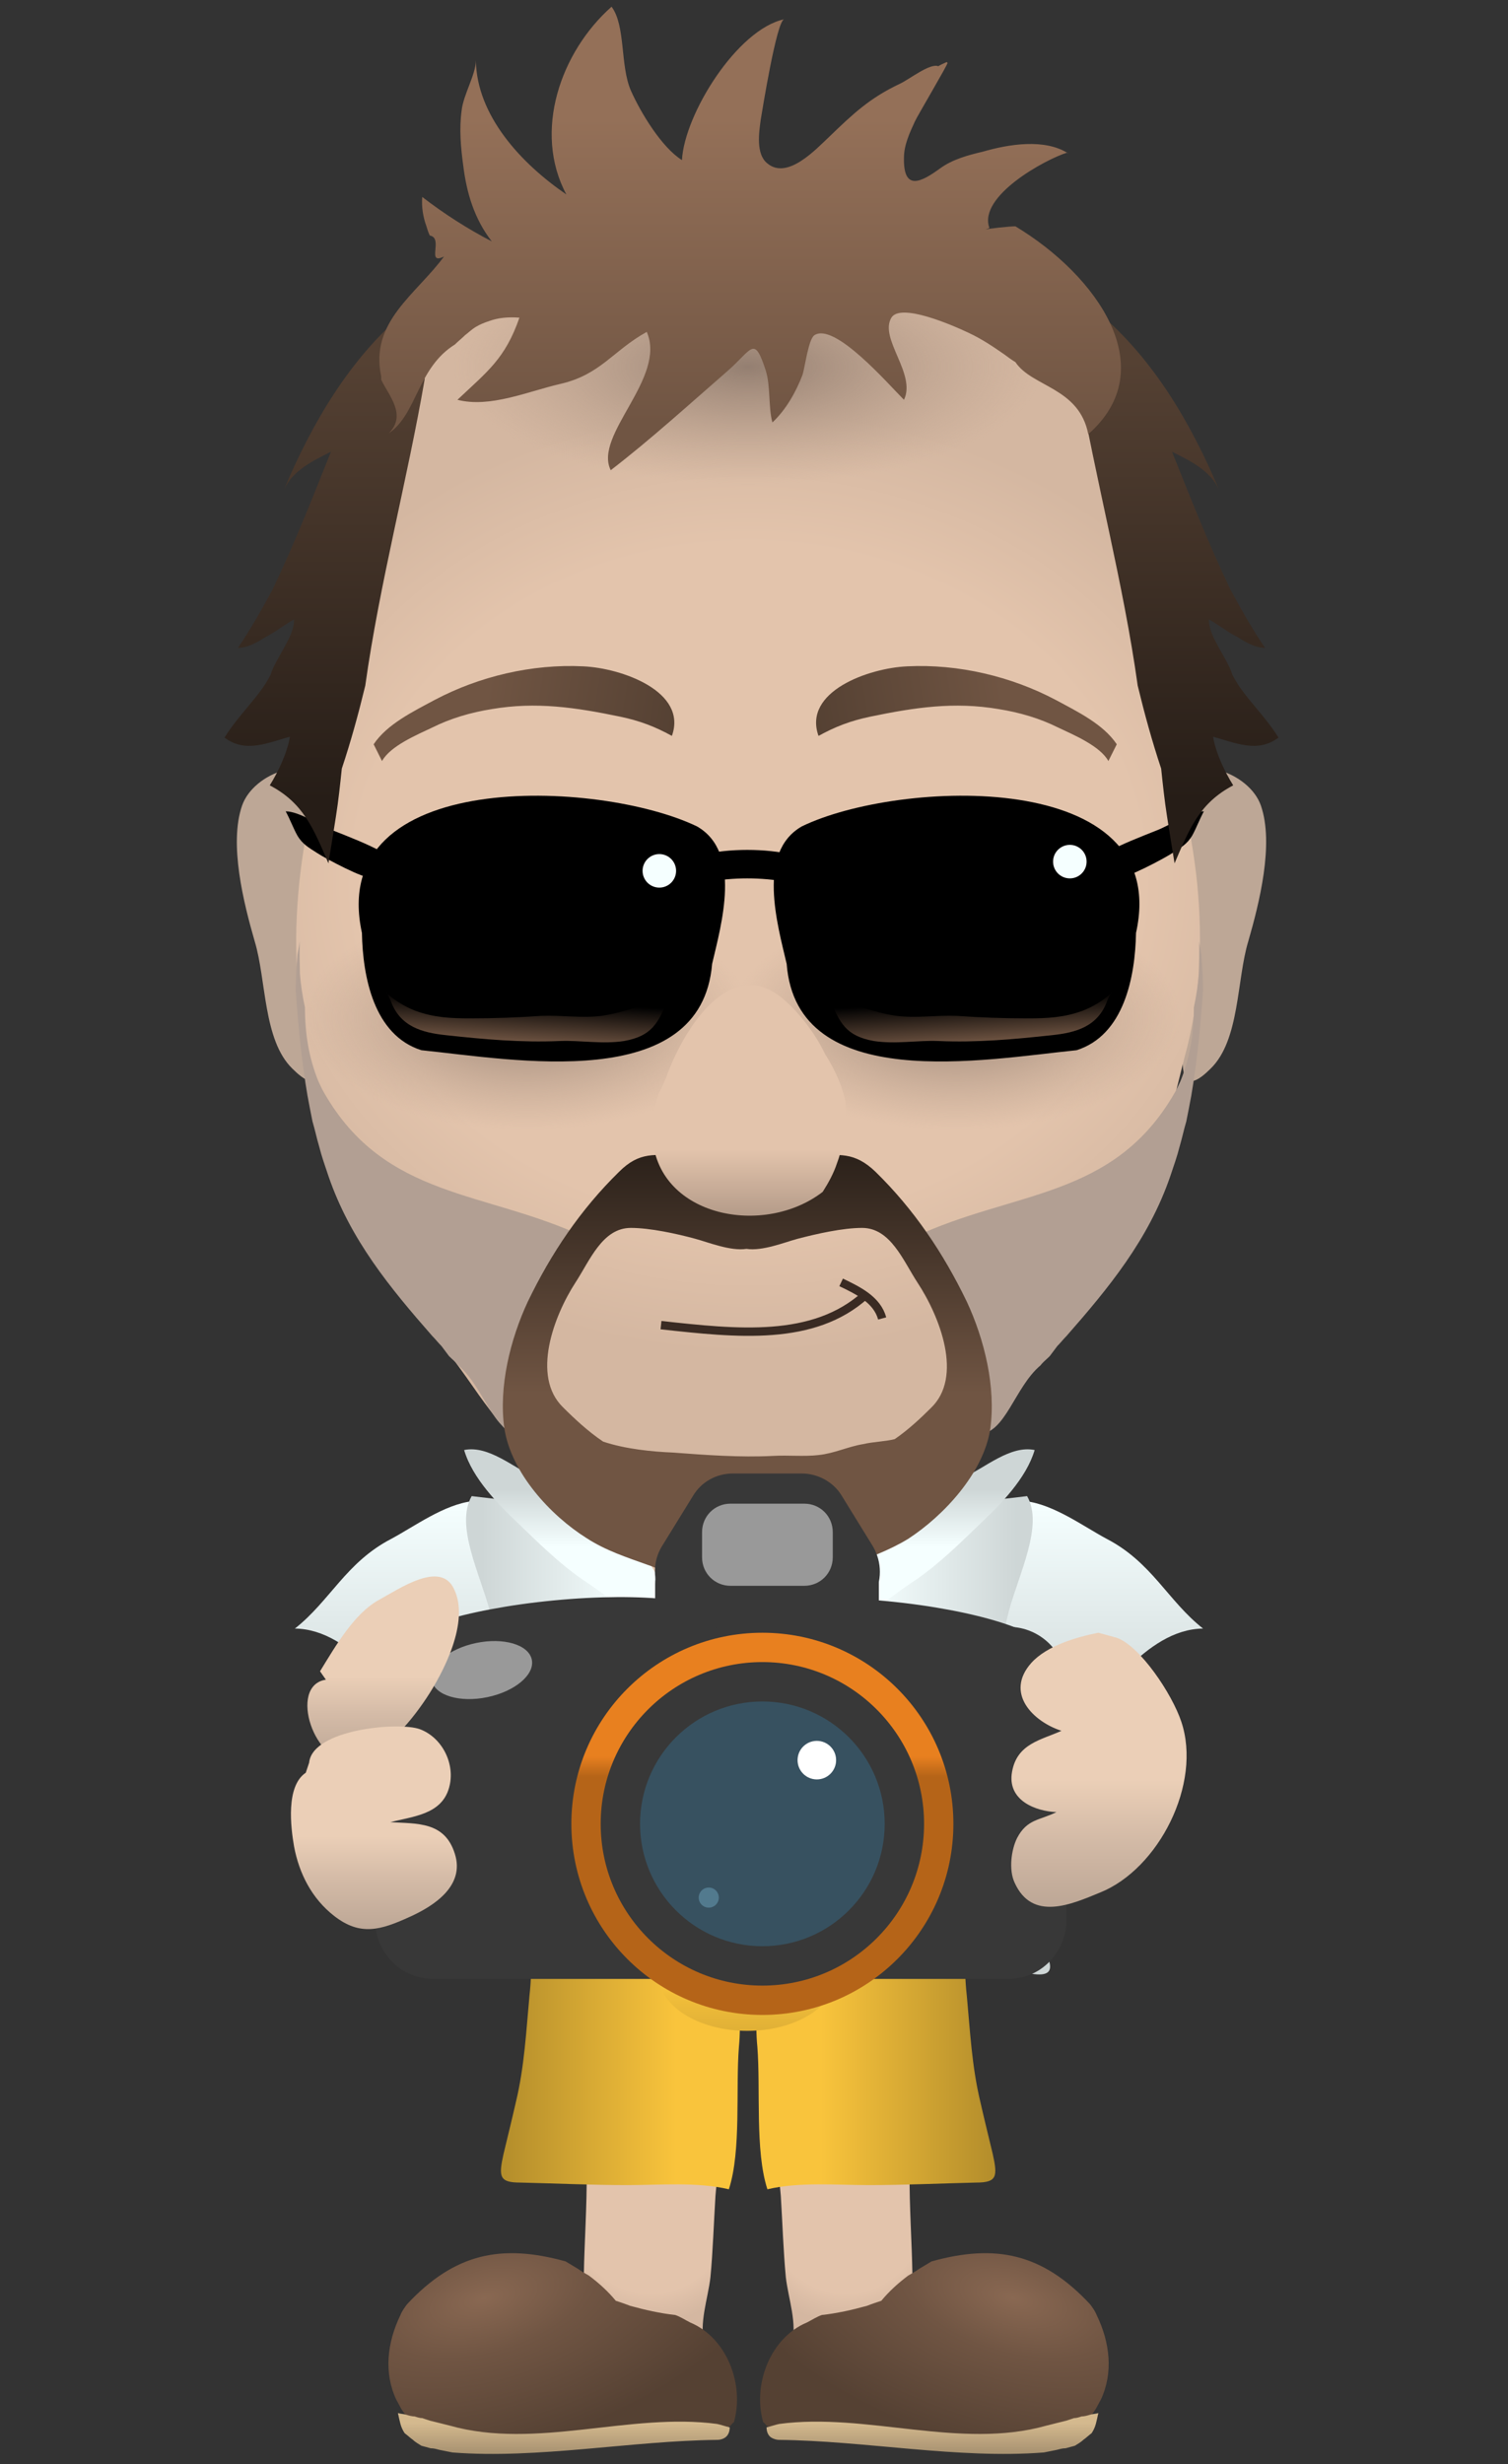<?xml version="1.0" encoding="utf-8"?>
<!-- Generator: Adobe Illustrator 24.1.2, SVG Export Plug-In . SVG Version: 6.00 Build 0)  -->
<svg version="1.1" id="Layer_1" xmlns="http://www.w3.org/2000/svg" xmlns:xlink="http://www.w3.org/1999/xlink" x="0px" y="0px"
	 viewBox="0 0 180 294" style="enable-background:new 0 0 180 294;" xml:space="preserve">
<rect x="0" y="0" width="180" height="294" fill="#333333" stroke="none"/>
<style type="text/css">
	.st0{fill:url(#SVGID_1_);}
	.st1{clip-path:url(#SVGID_3_);fill:url(#SVGID_4_);}
	.st2{fill:url(#SVGID_5_);}
	.st3{fill:url(#SVGID_6_);}
	.st4{fill:url(#SVGID_7_);}
	.st5{clip-path:url(#SVGID_9_);fill:url(#SVGID_10_);}
	.st6{fill:url(#SVGID_11_);}
	.st7{fill:url(#SVGID_12_);}
	.st8{fill:url(#SVGID_13_);}
	.st9{fill:url(#SVGID_14_);}
	.st10{fill:url(#SVGID_15_);}
	.st11{fill:url(#SVGID_16_);}
	.st12{fill:url(#SVGID_17_);}
	.st13{fill:url(#SVGID_18_);}
	.st14{fill:url(#SVGID_19_);}
	.st15{fill:url(#SVGID_20_);}
	.st16{fill:#BDA796;}
	.st17{fill:url(#SVGID_21_);}
	.st18{fill:url(#SVGID_22_);}
	.st19{fill:url(#SVGID_23_);}
	.st20{fill:none;stroke:#3A2B23;stroke-miterlimit:10;}
	.st21{fill:url(#SVGID_24_);}
	.st22{fill:url(#SVGID_25_);}
	.st23{fill:#B29F93;}
	.st24{fill:url(#SVGID_26_);}
	.st25{fill:url(#SVGID_27_);}
	.st26{fill:url(#SVGID_28_);}
	.st27{fill:#F5FFFF;}
	.st28{fill:url(#SVGID_29_);}
	.st29{fill:url(#SVGID_30_);}
	.st30{fill:url(#SVGID_31_);}
	.st31{fill:url(#SVGID_32_);}
	.st32{fill:url(#SVGID_33_);}
	.st33{fill:#242223;}
	.st34{fill:#F9C43C;}
	.st35{fill:#FCCC3E;}
	.st36{fill:#FEFEFE;}
	.st37{fill:#E8801F;}
	.st38{fill:#383838;}
	.st39{fill:url(#SVGID_34_);}
	.st40{fill:#375160;}
	.st41{fill:#FFFFFF;}
	.st42{fill:#527A8E;}
	.st43{fill:#999999;}
	.st44{fill:url(#SVGID_35_);}
	.st45{fill:url(#SVGID_36_);}
	.st46{fill:url(#SVGID_37_);}
	.st47{fill:url(#SVGID_38_);}
	.st48{fill:url(#SVGID_39_);}
	.st49{fill:url(#SVGID_40_);}
	.st50{clip-path:url(#SVGID_42_);fill:url(#SVGID_43_);}
	.st51{fill:url(#SVGID_44_);}
	.st52{fill:url(#SVGID_45_);}
	.st53{fill:url(#SVGID_46_);}
	.st54{clip-path:url(#SVGID_48_);fill:url(#SVGID_49_);}
	.st55{fill:url(#SVGID_50_);}
	.st56{fill:url(#SVGID_51_);}
	.st57{fill:url(#SVGID_52_);}
	.st58{fill:url(#SVGID_53_);}
	.st59{fill:url(#SVGID_54_);}
	.st60{fill:url(#SVGID_55_);}
	.st61{fill:url(#SVGID_56_);}
	.st62{fill:url(#SVGID_57_);}
	.st63{fill:url(#SVGID_58_);}
	.st64{fill:url(#SVGID_59_);}
	.st65{fill:url(#SVGID_60_);}
	.st66{fill:url(#SVGID_61_);}
	.st67{fill:url(#SVGID_62_);}
	.st68{fill:url(#SVGID_63_);}
	.st69{fill:url(#SVGID_64_);}
	.st70{fill:url(#SVGID_65_);}
	.st71{fill:url(#SVGID_66_);}
	.st72{fill:url(#SVGID_67_);}
	.st73{fill:url(#SVGID_68_);}
	.st74{fill:url(#SVGID_69_);}
	.st75{fill:url(#SVGID_70_);}
	.st76{fill:url(#SVGID_71_);}
	.st77{fill:url(#SVGID_72_);}
	.st78{fill:url(#SVGID_73_);}
	.st79{fill:url(#SVGID_74_);}
	.st80{fill:url(#SVGID_75_);}
	.st81{fill:url(#SVGID_76_);}
	.st82{fill:url(#SVGID_77_);}
	.st83{clip-path:url(#SVGID_79_);fill:url(#SVGID_80_);}
	.st84{fill:url(#SVGID_81_);}
	.st85{fill:url(#SVGID_82_);}
	.st86{fill:url(#SVGID_83_);}
	.st87{clip-path:url(#SVGID_85_);fill:url(#SVGID_86_);}
	.st88{fill:url(#SVGID_87_);}
	.st89{fill:url(#SVGID_88_);}
	.st90{fill:url(#SVGID_89_);}
	.st91{fill:url(#SVGID_90_);}
	.st92{fill:url(#SVGID_91_);}
	.st93{fill:url(#SVGID_92_);}
	.st94{fill:url(#SVGID_93_);}
	.st95{fill:url(#SVGID_94_);}
	.st96{fill:url(#SVGID_95_);}
	.st97{fill:url(#SVGID_96_);}
	.st98{fill:url(#SVGID_97_);}
	.st99{fill:url(#SVGID_98_);}
	.st100{fill:url(#SVGID_99_);}
	.st101{fill:url(#SVGID_100_);}
	.st102{fill:url(#SVGID_101_);}
	.st103{fill:url(#SVGID_102_);}
	.st104{fill:url(#SVGID_103_);}
	.st105{fill:url(#SVGID_104_);}
	.st106{fill:url(#SVGID_105_);}
	.st107{fill:url(#SVGID_106_);}
	.st108{fill:url(#SVGID_107_);}
	.st109{fill:url(#SVGID_108_);}
	.st110{fill:url(#SVGID_109_);}
	.st111{fill:url(#SVGID_110_);}
	.st112{fill:url(#SVGID_111_);}
	.st113{fill:url(#SVGID_112_);}
	.st114{fill:url(#SVGID_113_);}
	.st115{fill:url(#SVGID_114_);}
	.st116{fill:url(#SVGID_115_);}
	.st117{fill:url(#SVGID_116_);}
	.st118{fill:url(#SVGID_117_);}
	.st119{fill:url(#SVGID_118_);}
	.st120{fill:url(#SVGID_119_);}
	.st121{fill:url(#SVGID_120_);}
	.st122{fill:url(#SVGID_121_);}
	.st123{fill:url(#SVGID_122_);}
	.st124{fill:url(#SVGID_123_);}
	.st125{fill:url(#SVGID_124_);}
	.st126{fill:url(#SVGID_125_);}
	.st127{clip-path:url(#SVGID_127_);fill:url(#SVGID_128_);}
	.st128{fill:url(#SVGID_129_);}
	.st129{fill:url(#SVGID_130_);}
	.st130{fill:url(#SVGID_131_);}
	.st131{clip-path:url(#SVGID_133_);fill:url(#SVGID_134_);}
	.st132{fill:url(#SVGID_135_);}
	.st133{fill:url(#SVGID_136_);}
	.st134{fill:url(#SVGID_137_);}
	.st135{fill:url(#SVGID_138_);}
	.st136{fill:url(#SVGID_139_);}
	.st137{fill:url(#SVGID_140_);}
	.st138{fill:url(#SVGID_141_);}
	.st139{fill:url(#SVGID_142_);}
	.st140{fill:url(#SVGID_143_);}
	.st141{fill:url(#SVGID_144_);}
	.st142{fill:url(#SVGID_145_);}
	.st143{fill:url(#SVGID_146_);}
	.st144{fill:url(#SVGID_147_);}
	.st145{fill:url(#SVGID_148_);}
</style>
<g>
	<g>
		
			<radialGradient id="SVGID_1_" cx="77.687" cy="264.727" r="12.775" gradientTransform="matrix(1 0 0 0.97 0 7.951)" gradientUnits="userSpaceOnUse">
			<stop  offset="0.712" style="stop-color:#E3C4AC"/>
			<stop  offset="1" style="stop-color:#D4B7A1"/>
		</radialGradient>
		<path class="st0" d="M69.1,250.6c1.8,6.6,0.4,16.6,0.6,23.5c0,1.3-0.5,4.1,0.2,5.1c0.5,0.6,4.4,1.2,5.2,1.3c2.8,0.5,6-0.5,9-0.7
			c-0.7-2.6,0.4-5.5,0.7-8.1c0.3-3.2,0.4-6.5,0.6-9.7c0.2-2.7,1.6-12,0.6-13.3L69.1,250.6z"/>
	</g>
	<g>
		<defs>
			<path id="SVGID_2_" d="M87.2,289.4c-2.9,1.8-6.2,1.8-10.1,2c-0.7,0-1.4,0-2.1,0c-1.4,0-2.9,0-4.4,0c-0.6,0.1-1.2,0.3-1.7,0.4
				c-0.6,0-1.2-0.1-1.8-0.1c-3-0.2-6.1-0.3-8.9,0.1c-0.7-0.1-1.4-0.2-2.1-0.3c-0.5-0.1-0.9-0.2-1.4-0.3c-0.5-0.1-0.9-0.3-1.4-0.4
				c-0.3-0.2-0.7-0.4-1.2-0.6c-1.8-0.3-3.1-1.2-4-2.5c-0.3-0.4-0.5-0.9-0.8-1.4c-1.5-3.2-1.1-6.8,0.5-10.1c0.2-0.5,0.5-0.9,0.8-1.3
				c5.7-6.1,11.3-7.2,18.9-5.1c0.5,0.3,1,0.6,1.5,0.9c0.4,0.3,0.8,0.5,1.3,0.8c1.2,0.9,2.3,1.9,3.2,3c0.6,0.2,1.2,0.4,1.7,0.6
				c1.8,0.5,3.6,0.9,5.4,1.1c0.6,0.2,1.2,0.6,1.8,0.9c4.3,1.8,6.5,7.3,5.2,11.9C87.4,289.1,87.3,289.3,87.2,289.4z"/>
		</defs>
		<clipPath id="SVGID_3_">
			<use xlink:href="#SVGID_2_"  style="overflow:visible;"/>
		</clipPath>
		
			<radialGradient id="SVGID_4_" cx="-1130.157" cy="434.86" r="37.326" gradientTransform="matrix(-0.965 0.263 0.132 0.482 -1090.266 361.863)" gradientUnits="userSpaceOnUse">
			<stop  offset="0" style="stop-color:#896852"/>
			<stop  offset="0.353" style="stop-color:#705543"/>
			<stop  offset="0.98" style="stop-color:#554133"/>
		</radialGradient>
		<path class="st1" d="M17,284.9c4.7,17.2,26.5,26.3,48.8,20.2s36.5-25,31.8-42.2c-4.7-17.2-26.5-26.3-48.8-20.2
			S12.3,267.7,17,284.9z"/>
	</g>
	
		<linearGradient id="SVGID_5_" gradientUnits="userSpaceOnUse" x1="-11.878" y1="292.718" x2="-11.878" y2="287.8" gradientTransform="matrix(1 0 0 1 79.252 0)">
		<stop  offset="1.336939e-02" style="stop-color:#A89271"/>
		<stop  offset="0.741" style="stop-color:#D4B98E"/>
	</linearGradient>
	<path class="st2" d="M85.6,291.1c-10.2,0.1-21.4,2.3-31.6,1.5c-0.5-0.1-1-0.2-1.5-0.3c-0.4-0.1-0.7-0.2-1.1-0.2
		c-0.4-0.1-0.7-0.2-1.1-0.3c-0.3-0.2-0.7-0.4-1-0.7c-0.3-0.2-0.6-0.5-1-0.8c-0.2-0.3-0.4-0.7-0.5-1.1c-0.1-0.4-0.2-0.8-0.3-1.3
		c0.3,0.1,0.7,0.1,1,0.2s0.7,0.2,1,0.2c0.3,0.1,0.6,0.2,0.9,0.2c0.3,0.1,0.6,0.2,0.9,0.3c0.4,0.1,0.8,0.2,1.2,0.3s0.8,0.2,1.2,0.3
		c10.3,2.9,21.5-1.6,31.9-0.2c0.5,0.1,1,0.3,1.5,0.4c0,0.4-0.1,0.8-0.4,1.1C86.5,290.9,86.1,291.1,85.6,291.1z"/>
	<g>
		<linearGradient id="SVGID_6_" gradientUnits="userSpaceOnUse" x1="59.882" y1="243.591" x2="88.663" y2="243.591">
			<stop  offset="0" style="stop-color:#B38D2B"/>
			<stop  offset="0.723" style="stop-color:#F9C43C"/>
		</linearGradient>
		<path class="st3" d="M64.5,226c-1.1,3.3-0.9,8.6-1.3,12.1c-0.4,4.3-0.6,8.4-1.6,12.6c-0.5,2.2-1,4.2-1.5,6.3
			c-0.6,2.7-0.5,3.4,2,3.4c4.2,0.1,8.6,0.3,12.8,0.3c3.9,0,8.3-0.4,12.1,0.5c1.5-4.6,0.8-12,1.2-17c0.3-3-0.1-6,0.1-8.8
			c0.1-2.7,1-6-0.3-8.5c-0.6-0.4-0.3,0.1-0.5,0.3"/>
	</g>
	<g>
		
			<radialGradient id="SVGID_7_" cx="-7.245" cy="264.727" r="12.775" gradientTransform="matrix(-1 0 0 0.97 93.722 7.951)" gradientUnits="userSpaceOnUse">
			<stop  offset="0.712" style="stop-color:#E3C4AC"/>
			<stop  offset="1" style="stop-color:#D4B7A1"/>
		</radialGradient>
		<path class="st4" d="M109.5,250.6c-1.8,6.6-0.4,16.6-0.6,23.5c0,1.3,0.5,4.1-0.2,5.1c-0.5,0.6-4.4,1.2-5.2,1.3
			c-2.8,0.5-6-0.5-9-0.7c0.7-2.6-0.4-5.5-0.7-8.1c-0.3-3.2-0.4-6.5-0.6-9.7c-0.2-2.7-1.6-12-0.6-13.3L109.5,250.6z"/>
	</g>
	<g>
		<defs>
			<path id="SVGID_8_" d="M91.5,289.4c2.9,1.8,6.2,1.8,10.1,2c0.7,0,1.4,0,2.1,0c1.4,0,2.9,0,4.4,0c0.6,0.1,1.2,0.3,1.7,0.4
				c0.6,0,1.2-0.1,1.8-0.1c3-0.2,6.1-0.3,8.9,0.1c0.7-0.1,1.4-0.2,2.1-0.3c0.5-0.1,0.9-0.2,1.4-0.3c0.5-0.1,0.9-0.3,1.4-0.4
				c0.3-0.2,0.7-0.4,1.2-0.6c1.8-0.3,3.1-1.2,4-2.5c0.3-0.4,0.5-0.9,0.8-1.4c1.5-3.2,1.1-6.8-0.5-10.1c-0.2-0.5-0.5-0.9-0.8-1.3
				c-5.7-6.1-11.3-7.2-18.9-5.1c-0.5,0.3-1,0.6-1.5,0.9c-0.4,0.3-0.8,0.5-1.3,0.8c-1.2,0.9-2.3,1.9-3.2,3c-0.6,0.2-1.2,0.4-1.7,0.6
				c-1.8,0.5-3.6,0.9-5.4,1.1c-0.6,0.2-1.2,0.6-1.8,0.9c-4.3,1.8-6.5,7.3-5.2,11.9C91.3,289.1,91.4,289.3,91.5,289.4z"/>
		</defs>
		<clipPath id="SVGID_9_">
			<use xlink:href="#SVGID_8_"  style="overflow:visible;"/>
		</clipPath>
		
			<radialGradient id="SVGID_10_" cx="-1048.224" cy="412.487" r="37.326" gradientTransform="matrix(0.965 0.263 -0.132 0.482 1186.935 351.072)" gradientUnits="userSpaceOnUse">
			<stop  offset="0" style="stop-color:#896852"/>
			<stop  offset="0.353" style="stop-color:#705543"/>
			<stop  offset="0.98" style="stop-color:#554133"/>
		</radialGradient>
		<path class="st5" d="M161.7,284.9c-4.7,17.2-26.5,26.3-48.8,20.2s-36.5-25-31.8-42.2c4.7-17.2,26.5-26.3,48.8-20.2
			S166.4,267.7,161.7,284.9z"/>
	</g>
	
		<linearGradient id="SVGID_11_" gradientUnits="userSpaceOnUse" x1="-96.81" y1="292.718" x2="-96.81" y2="287.8" gradientTransform="matrix(-1 0 0 1 14.47 0)">
		<stop  offset="1.336939e-02" style="stop-color:#A89271"/>
		<stop  offset="0.741" style="stop-color:#D4B98E"/>
	</linearGradient>
	<path class="st6" d="M93,291.1c10.2,0.1,21.4,2.3,31.6,1.5c0.5-0.1,1-0.2,1.5-0.3c0.4-0.1,0.7-0.2,1.1-0.2c0.4-0.1,0.7-0.2,1.1-0.3
		c0.3-0.2,0.7-0.4,1-0.7c0.3-0.2,0.6-0.5,1-0.8c0.2-0.3,0.4-0.7,0.5-1.1s0.2-0.8,0.3-1.3c-0.3,0.1-0.7,0.1-1,0.2
		c-0.3,0.1-0.7,0.2-1,0.2c-0.3,0.1-0.6,0.2-0.9,0.2c-0.3,0.1-0.6,0.2-0.9,0.3c-0.4,0.1-0.8,0.2-1.2,0.3c-0.4,0.1-0.8,0.2-1.2,0.3
		c-10.3,2.9-21.5-1.6-31.9-0.2c-0.5,0.1-1,0.3-1.5,0.4c0,0.4,0.1,0.8,0.4,1.1C92.1,290.9,92.6,291.1,93,291.1z"/>
	<g>
		
			<linearGradient id="SVGID_12_" gradientUnits="userSpaceOnUse" x1="-25.051" y1="243.591" x2="3.731" y2="243.591" gradientTransform="matrix(-1 0 0 1 93.722 0)">
			<stop  offset="0" style="stop-color:#B38D2B"/>
			<stop  offset="0.723" style="stop-color:#F9C43C"/>
		</linearGradient>
		<path class="st7" d="M114.1,226c1.1,3.3,0.9,8.6,1.3,12.1c0.4,4.3,0.6,8.4,1.6,12.6c0.5,2.2,1,4.2,1.5,6.3c0.6,2.7,0.5,3.4-2,3.4
			c-4.2,0.1-8.6,0.3-12.8,0.3c-3.9,0-8.3-0.4-12.1,0.5c-1.5-4.6-0.8-12-1.2-17c-0.3-3,0.1-6-0.1-8.8c-0.1-2.7-1-6,0.3-8.5
			c0.6-0.4,0.3,0.1,0.5,0.3"/>
	</g>
	<linearGradient id="SVGID_13_" gradientUnits="userSpaceOnUse" x1="89.244" y1="242.317" x2="89.244" y2="228.945">
		<stop  offset="0" style="stop-color:#E0B036"/>
		<stop  offset="0.455" style="stop-color:#F9C43C"/>
	</linearGradient>
	<ellipse class="st8" cx="89.2" cy="235.6" rx="10.6" ry="6.7"/>
	<g>
		
			<radialGradient id="SVGID_14_" cx="89.442" cy="252.673" r="21.281" gradientTransform="matrix(1 0 0 0.736 0 9.152)" gradientUnits="userSpaceOnUse">
			<stop  offset="0.712" style="stop-color:#E3C4AC"/>
			<stop  offset="1" style="stop-color:#D4B7A1"/>
		</radialGradient>
		<path class="st9" d="M100.2,176.7c-2-0.2-4,0-6,0c-1.1,0-3.3,0.6-4.8,0.7c-1.5-0.1-3.7-0.7-4.8-0.7c-2,0-3.9-0.2-6,0
			c-2.7,0.2-10.1,2.5-11.7,1.3l1.7,5c-0.3,5.5,5.8,10.9,9,14.8c2.2,2.7,4.4,5.5,6.4,8.2c1.1,1.5,2.2,3.3,3.6,4.8
			c0,0.9,0,1.8,0.1,2.7c0.6-0.3,1.2-0.7,1.7-1.1c0.5,0.4,1.1,0.8,1.7,1.1c0.1-0.9,0.1-1.8,0.1-2.7c1.3-1.5,2.4-3.2,3.6-4.8
			c2-2.8,4.2-5.6,6.4-8.2c3.2-3.9,9.3-9.3,9-14.8l1.7-5C110.3,179.2,102.9,176.9,100.2,176.7z"/>
	</g>
	<g>
		<linearGradient id="SVGID_15_" gradientUnits="userSpaceOnUse" x1="128.064" y1="209.941" x2="128.064" y2="179.109">
			<stop  offset="0.107" style="stop-color:#CED6D6"/>
			<stop  offset="0.997" style="stop-color:#F5FFFF"/>
		</linearGradient>
		<path class="st10" d="M122.4,179.1c3.4,0.4,6.9,3,9.7,4.5c5.4,2.8,7.3,7.4,11.5,10.7c-7,0.1-11.8,8.6-16.2,12
			c-4.4,3.4-8.2,2.9-13.7,3.7c-2.8-4.1,0-12.7,1.2-17c0.9-3.1,2.5-6.1,3.9-9.1c0.7-1.4,1.6-4.1,3.1-4.7"/>
	</g>
	<g>
		<linearGradient id="SVGID_16_" gradientUnits="userSpaceOnUse" x1="125.252" y1="207.6" x2="88.899" y2="207.6">
			<stop  offset="0.107" style="stop-color:#CED6D6"/>
			<stop  offset="0.598" style="stop-color:#F5FFFF"/>
		</linearGradient>
		<path class="st11" d="M122.6,178.5c2,3.5-1,9.3-2.2,13.8c-1.6,6.2-1.4,12.7-1.2,19.2c0.2,6.3,1.5,13.6,4.4,19.1
			c1.5,2.9,3.6,5.9-1.4,4.7c-3.2-0.7-6.3-1.5-9.7-1.2c-3.9,0.3-7.6,1.3-11.5,1.6c-3.1,0.2-7.4,0.1-10.3,1.1
			c-1.3-1.3-1.1-4.2-1.1-5.9c0-2.7-0.1-5.4-0.1-8.1c0.1-3.6-1.2-8.4-0.2-11.9c1-3.6,3.9-7.6,5.5-11.4c1.9-4.7,3.4-7.6,8.2-10.9
			c3-2,6-4.1,9.1-6c1.9-1.2,5.7-3.7,7.1-3.7"/>
	</g>
	<g>
		<linearGradient id="SVGID_17_" gradientUnits="userSpaceOnUse" x1="50.82" y1="209.941" x2="50.82" y2="179.109">
			<stop  offset="0.107" style="stop-color:#CED6D6"/>
			<stop  offset="0.997" style="stop-color:#F5FFFF"/>
		</linearGradient>
		<path class="st12" d="M56.4,179.1c-3.4,0.4-6.9,3-9.7,4.5c-5.4,2.8-7.3,7.4-11.5,10.7c7,0.1,11.8,8.6,16.2,12
			c4.4,3.4,8.2,2.9,13.7,3.7c2.8-4.1,0-12.7-1.2-17c-0.9-3.1-2.5-6.1-3.9-9.1c-0.7-1.4-1.6-4.1-3.1-4.7"/>
	</g>
	<g>
		
			<linearGradient id="SVGID_18_" gradientUnits="userSpaceOnUse" x1="135.297" y1="207.6" x2="98.943" y2="207.6" gradientTransform="matrix(-1 0 0 1 188.928 0)">
			<stop  offset="0.107" style="stop-color:#CED6D6"/>
			<stop  offset="0.598" style="stop-color:#F5FFFF"/>
		</linearGradient>
		<path class="st13" d="M56.3,178.5c-2,3.5,1,9.3,2.2,13.8c1.6,6.2,1.4,12.7,1.2,19.2c-0.2,6.3-1.5,13.6-4.4,19.1
			c-1.5,2.9-3.6,5.9,1.4,4.7c3.2-0.7,6.3-1.5,9.7-1.2c3.9,0.3,7.6,1.3,11.5,1.6c3.1,0.2,7.4,0.1,10.3,1.1c1.3-1.3,1.1-4.2,1.1-5.9
			c0-2.7,0.1-5.4,0.1-8.1c-0.1-3.6,1.2-8.4,0.2-11.9c-1-3.6-3.9-7.6-5.5-11.4c-1.9-4.7-3.4-7.6-8.2-10.9c-3-2-6-4.1-9.1-6
			c-1.9-1.2-5.7-3.7-7.1-3.7"/>
	</g>
	<g>
		
			<linearGradient id="SVGID_19_" gradientUnits="userSpaceOnUse" x1="-15.369" y1="201.742" x2="-15.369" y2="172.941" gradientTransform="matrix(-1 0 0 1 93.722 0)">
			<stop  offset="0.107" style="stop-color:#CED6D6"/>
			<stop  offset="0.363" style="stop-color:#F5FFFF"/>
			<stop  offset="0.598" style="stop-color:#F5FFFF"/>
			<stop  offset="0.836" style="stop-color:#CED6D6"/>
		</linearGradient>
		<path class="st14" d="M107.4,176.7c2.3,0.6,5.1,0.8,7.6-0.4c2.6-1.2,5.6-3.9,8.5-3.3c-1,3.4-4.1,6.5-6.3,8.6
			c-2.6,2.5-5,4.9-7.9,6.9c-5.1,3.4-10.6,8-14.5,13.3c1.1-5.2,3.4-9.9,5.9-14.2c1.2-2,2.5-4.1,3.5-6.2c0.7-1.6,1.4-3.8,2.5-4.9"/>
	</g>
	<g>
		
			<linearGradient id="SVGID_20_" gradientUnits="userSpaceOnUse" x1="-25.413" y1="201.742" x2="-25.413" y2="172.941" gradientTransform="matrix(1 0 0 1 95.205 0)">
			<stop  offset="0.107" style="stop-color:#CED6D6"/>
			<stop  offset="0.363" style="stop-color:#F5FFFF"/>
			<stop  offset="0.598" style="stop-color:#F5FFFF"/>
			<stop  offset="0.836" style="stop-color:#CED6D6"/>
		</linearGradient>
		<path class="st15" d="M71.5,176.7c-2.3,0.6-5.1,0.8-7.6-0.4c-2.6-1.2-5.6-3.9-8.5-3.3c1,3.4,4.1,6.5,6.3,8.6
			c2.6,2.5,5,4.9,7.9,6.9c5.1,3.4,10.6,8,14.5,13.3c-1.1-5.2-3.4-9.9-5.9-14.2c-1.2-2-2.5-4.1-3.5-6.2c-0.7-1.6-1.4-3.8-2.5-4.9"/>
	</g>
</g>
<g>
	<g>
		<path class="st16" d="M140.2,93.8c1.9-4.1,8.9-1.7,10.3,2.3c1.6,4.6-0.2,11.7-1.5,16.2c-1.4,4.6-1,11.8-4.5,15.2
			c-2.9,2.9-3.5,1.2-3.3-2c0.2-3.3-0.4-6.7-0.7-10c-0.3-3.5-0.7-6.9-1.4-10.3c-0.5-2.5-1.7-6-1.2-8.4c-0.3-0.2-0.4-0.4-0.5-0.6"/>
	</g>
	<g>
		<path class="st16" d="M39.2,93.8c-1.9-4.1-8.9-1.7-10.3,2.3c-1.6,4.6,0.2,11.7,1.5,16.2c1.4,4.6,1,11.8,4.5,15.2
			c2.9,2.9,3.5,1.2,3.3-2c-0.2-3.3,0.4-6.7,0.7-10c0.3-3.5,0.7-6.9,1.4-10.3c0.5-2.5,1.7-6,1.2-8.4c0.3-0.2,0.4-0.4,0.5-0.6"/>
	</g>
	<g>
		
			<radialGradient id="SVGID_21_" cx="90.617" cy="105.124" r="70.459" gradientTransform="matrix(0.937 0 0 0.8 4.459 21.025)" gradientUnits="userSpaceOnUse">
			<stop  offset="0.712" style="stop-color:#E3C4AC"/>
			<stop  offset="1" style="stop-color:#D4B7A1"/>
		</radialGradient>
		<path class="st17" d="M138.1,85.3c-2.6-7-4.2-14-5.3-21.4c-1.1-7.2-2.7-15.5-5.8-21.9c-1.5-3.1-3.6-6.8-6.1-9.2
			c-2.4-2.4-5.7-3.2-8.8-4.2c-3.7-1.2-7.3-3.4-11-4.4c-3.6-1-7.9,0-11.8,0.5c-3.9-0.5-8.1-1.6-11.8-0.5c-3.7,1-7.3,3.2-11,4.4
			c-3.1,1-6.4,1.8-8.8,4.2c-2.4,2.4-4.5,6.1-6.1,9.2c-3.1,6.4-4.7,14.7-5.8,21.9c-1.1,7.4-2.7,14.4-5.3,21.4
			c-4.7,12.5-6.9,27.6-3.5,40.8c2,7.5,3.5,14.8,7.2,21.7c3.5,6.3,8.2,11.8,12.3,17.7c6.9,10,15.9,17.8,26.9,20.1l0,0.9
			c0.8-0.8,2.8-0.3,4-0.3c0.6,0,1.2,0,1.8,0c0.6,0,1.2,0,1.8,0c1.2,0,3.2-0.5,4,0.3l0-0.9c11-2.3,20-10.1,26.9-20.1
			c4.1-5.9,8.8-11.4,12.3-17.7c3.8-6.9,5.3-14.2,7.2-21.7C145.1,112.9,142.8,97.8,138.1,85.3z"/>
	</g>
	
		<radialGradient id="SVGID_22_" cx="403.022" cy="-1030.881" r="33.586" gradientTransform="matrix(0.798 0 0 -0.4 -207.467 -290.996)" gradientUnits="userSpaceOnUse">
		<stop  offset="0" style="stop-color:#947F71"/>
		<stop  offset="1" style="stop-color:#B49B89;stop-opacity:0"/>
	</radialGradient>
	<ellipse class="st18" cx="114.3" cy="121.4" rx="33.4" ry="15"/>
	
		<radialGradient id="SVGID_23_" cx="338.824" cy="-1030.881" r="33.586" gradientTransform="matrix(0.798 0 0 -0.4 -207.467 -290.996)" gradientUnits="userSpaceOnUse">
		<stop  offset="0" style="stop-color:#947F71"/>
		<stop  offset="1" style="stop-color:#B49B89;stop-opacity:0"/>
	</radialGradient>
	<ellipse class="st19" cx="63.1" cy="121.4" rx="33.4" ry="15"/>
	<g>
		<path d="M128.5,125.3c5.7-1.8,7-8.8,7.1-14c4.4-19.8-28.4-18.3-39.9-12.7c-5.4,3.1-2.9,11.7-1.8,16.4
			C95.1,130.6,117.6,126.4,128.5,125.3z"/>
	</g>
	<path class="st20" d="M78.9,158.1c9.1,1,18.2,2,24.4-3.6"/>
	<path class="st20" d="M100.4,153c2.1,1,4.3,2.1,4.9,4.3"/>
	<g>
		
			<linearGradient id="SVGID_24_" gradientUnits="userSpaceOnUse" x1="10.489" y1="197.462" x2="45.568" y2="197.462" gradientTransform="matrix(0.987 -0.162 0.162 0.987 55.412 -104.455)">
			<stop  offset="0" style="stop-color:#554133"/>
			<stop  offset="0.648" style="stop-color:#705543"/>
		</linearGradient>
		<path class="st21" d="M132.3,90.8c-1-1.8-4.1-3.1-6-4c-2.2-1.1-4.6-1.8-7.1-2.2c-5.3-0.9-10-0.2-15.3,0.9
			c-2.4,0.5-4.2,1.2-6.2,2.3c-1.9-5.3,6-8.1,10.6-8.3c6.1-0.3,12.4,1.2,17.7,4c2.6,1.4,5.7,2.9,7.3,5.3"/>
	</g>
	<g>
		
			<linearGradient id="SVGID_25_" gradientUnits="userSpaceOnUse" x1="18.954" y1="198.85" x2="54.033" y2="198.85" gradientTransform="matrix(-0.987 -0.162 -0.162 0.987 131.008 -104.455)">
			<stop  offset="0" style="stop-color:#554133"/>
			<stop  offset="0.648" style="stop-color:#705543"/>
		</linearGradient>
		<path class="st22" d="M45.6,90.8c1-1.8,4.1-3.1,6-4c2.2-1.1,4.6-1.8,7.1-2.2c5.3-0.9,10-0.2,15.3,0.9c2.4,0.5,4.2,1.2,6.2,2.3
			c1.9-5.3-6-8.1-10.6-8.3c-6.1-0.3-12.4,1.2-17.7,4c-2.6,1.4-5.7,2.9-7.3,5.3"/>
	</g>
	<g>
		<path class="st23" d="M35.8,112.3c-0.1,1.3,0,2.6,0,3.9c0.1,1.3,0.3,2.6,0.6,4c0,3.2,0.5,6.1,1.6,8.8c0.2,0.4,0.4,0.9,0.7,1.4
			c7.3,12.7,19.2,11.6,31.1,17.2c1.1,1.1-1.1,3.3-2.3,5c-0.3,0.4-0.6,0.8-0.9,1.2s-0.4,0.9-0.5,1.5c-0.1,0.4-0.1,0.8-0.2,1.3
			c0,0.4-0.1,0.8-0.1,1.3c-0.1,0.5-0.2,1.1-0.4,1.7c-2.3,3.7,1,11.5-3.3,11.5c-3.2,0-4.3-5.6-7.4-8.2c-0.3-0.4-0.7-0.7-1.1-1.1
			c-0.3-0.4-0.6-0.8-0.9-1.2c-0.4-0.4-0.7-0.8-1.1-1.2c-5-5.7-9.8-11.5-12.4-19.1c-0.4-1.2-0.8-2.3-1.1-3.5c-0.3-1-0.5-2-0.8-3
			c-0.2-1-0.4-2-0.6-3.1c-0.7-4.1-1.1-8.3-1.4-12.5c0-1.4,0.1-2.9,0.2-4.3"/>
	</g>
	<g>
		<path class="st23" d="M143.1,112.3c0.1,1.3,0,2.6,0,3.9c-0.1,1.3-0.3,2.6-0.6,4c0,3.2-0.5,6.1-1.6,8.8c-0.2,0.4-0.4,0.9-0.7,1.4
			c-7.3,12.7-19.2,11.6-31.1,17.2c-1.1,1.1,1.1,3.3,2.3,5c0.3,0.4,0.6,0.8,0.9,1.2s0.4,0.9,0.5,1.5c0.1,0.4,0.1,0.8,0.2,1.3
			c0,0.4,0.1,0.8,0.1,1.3c0.1,0.5,0.2,1.1,0.4,1.7c2.3,3.7-1,11.5,3.3,11.5c3.2,0,4.3-5.6,7.4-8.2c0.3-0.4,0.7-0.7,1.1-1.1
			c0.3-0.4,0.6-0.8,0.9-1.2c0.4-0.4,0.7-0.8,1.1-1.2c5-5.7,9.8-11.5,12.4-19.1c0.4-1.2,0.8-2.3,1.1-3.5c0.3-1,0.5-2,0.8-3
			c0.2-1,0.4-2,0.6-3.1c0.7-4.1,1.1-8.3,1.4-12.5c0-1.4-0.1-2.9-0.2-4.3"/>
	</g>
	<g>
		<linearGradient id="SVGID_26_" gradientUnits="userSpaceOnUse" x1="89.186" y1="188.831" x2="89.186" y2="137.759">
			<stop  offset="0.443" style="stop-color:#705543"/>
			<stop  offset="1" style="stop-color:#2B211A"/>
		</linearGradient>
		<path class="st24" d="M115.4,155.3c-2.8-5.8-6.3-11-10.9-15.5c-2.5-2.4-4.4-2.1-7.5-1.8c-1.7,0.2-3.5,0.1-5.3,0.4
			c-0.5,0.1-1.1,0.2-1.7,0.3l0-0.2c-0.2,0.1-0.4,0.2-0.8,0.2c-0.3,0-0.6-0.1-0.8-0.2l0,0.2c-0.6-0.1-1.2-0.2-1.7-0.3
			c-1.7-0.3-3.5-0.2-5.3-0.4c-3.2-0.3-5.1-0.6-7.5,1.8c-4.6,4.5-8.1,9.7-10.9,15.5c-2.1,4.5-3.5,10.2-2.8,15.1
			c0.8,5.3,5.5,10.4,9.8,13.1c2.3,1.5,4.8,2.3,7.3,3.2c0.3,0.1,0.6,0.2,0.8,0.3c2,0.8,4.6,1.4,7.6,1.7c0.3,0.1,0.5,0.1,0.8,0.2
			c0,0,0-0.1,0-0.1c0.9,0.1,1.8,0.1,2.7,0.1c0.9,0,1.7,0,2.6-0.1c0,0,0,0.1,0,0.1c0.2,0,0.5-0.1,0.7-0.1c3.3-0.3,6.2-0.9,8.3-1.9
			c0.1,0,0.2-0.1,0.3-0.1c2.5-0.9,5-1.8,7.3-3.2c4.3-2.8,9-7.9,9.8-13.1C118.9,165.5,117.5,159.8,115.4,155.3z M111.1,168
			c-1.2,1.2-2.7,2.6-4.3,3.7c-1.2,0.3-2.5,0.3-3.8,0.6c-1.8,0.3-3.4,1.1-5.3,1.3c-1.7,0.2-3.6,0-5.4,0.1c-4,0.2-8-0.1-12-0.4
			c-2.4-0.1-5.6-0.4-8.3-1.3c-1.8-1.2-3.5-2.8-4.8-4.1c-3.8-3.7-1.1-10.9,1.5-14.9c1.7-2.6,3.2-6.5,6.6-6.5c2.3,0,5.5,0.7,7.7,1.3
			c1.5,0.4,4.2,1.5,6.1,1.2c1.9,0.3,4.6-0.8,6.1-1.2c2.3-0.6,5.4-1.3,7.7-1.3c3.4,0,4.9,3.9,6.6,6.5
			C112.2,157.1,115,164.3,111.1,168z"/>
	</g>
	
		<linearGradient id="SVGID_27_" gradientUnits="userSpaceOnUse" x1="-6748.4" y1="-2682.556" x2="-6748.4" y2="-2710.057" gradientTransform="matrix(-1 0 0 -1 -6659 -2565)">
		<stop  offset="0.712" style="stop-color:#E3C4AC"/>
		<stop  offset="1" style="stop-color:#B49B89"/>
	</linearGradient>
	<path class="st25" d="M79.5,128.6c1.9-5.4,7.5-14.9,14-9.4c0.7,0.6,1.3,1.2,1.9,1.9c1.2,1.4,2.3,3,3.1,4.7c0.6,0.9,1.1,1.9,1.5,2.8
		c0.4,0.9,0.7,1.9,0.9,2.7c0.1,0.8,0.1,1.7,0,2.5c-0.1,1.7-0.4,3.4-1,5c-0.4,1.2-1,2.3-1.7,3.4c-7,5.4-19.5,3-20.3-6.3
		c-0.1-1,0-2.2,0.2-3.4c0.1-0.6,0.3-1.3,0.5-2C78.9,130,79.2,129.3,79.5,128.6z"/>
	<path d="M89.2,104.8c6.5,0,12,2.3,13.5,5.4c0.3-0.5,0.4-1.1,0.4-1.7c0-3.9-6.2-7.1-13.9-7.1s-13.9,3.2-13.9,7.1
		c0,0.6,0.2,1.2,0.4,1.7C77.2,107.1,82.7,104.8,89.2,104.8z"/>
	<g>
		
			<linearGradient id="SVGID_28_" gradientUnits="userSpaceOnUse" x1="12.713" y1="117.394" x2="12.713" y2="124.462" gradientTransform="matrix(-0.928 5.477108e-02 5.894563e-02 0.998 121.202 -0.516)">
			<stop  offset="0.279" style="stop-color:#000000"/>
			<stop  offset="1" style="stop-color:#705543"/>
		</linearGradient>
		<path class="st26" d="M133.7,116.3c0.2,1.9-2.9,3.7-4.5,4.3c-2.2,0.8-4.2,0.9-6.5,0.9c-2.9,0-5.7-0.1-8.5-0.3
			c-2.4-0.1-4.8,0.3-7.2,0c-2.8-0.4-5.3-1.5-8-2.2c1.2,3.1,2,4.6,5.3,5.2c2.6,0.4,5.2-0.1,7.7,0c4.6,0.2,9-0.2,13.6-0.7
			c2.8-0.3,5.5-1,6.6-4.2"/>
	</g>
	<circle class="st27" cx="127.7" cy="102.8" r="2"/>
	<g>
		<path d="M50.3,125.3c-5.7-1.8-7-8.8-7.1-14C38.9,91.5,71.6,93,83.2,98.6c5.4,3.1,2.9,11.7,1.8,16.4
			C83.7,130.6,61.2,126.4,50.3,125.3z"/>
	</g>
	<g>
		
			<linearGradient id="SVGID_29_" gradientUnits="userSpaceOnUse" x1="0.61" y1="120.575" x2="0.61" y2="127.642" gradientTransform="matrix(0.928 5.477108e-02 -5.894563e-02 0.998 69.011 -3.028)">
			<stop  offset="0.279" style="stop-color:#000000"/>
			<stop  offset="1" style="stop-color:#705543"/>
		</linearGradient>
		<path class="st28" d="M45.1,116.3c-0.2,1.9,2.9,3.7,4.5,4.3c2.2,0.8,4.2,0.9,6.5,0.9c2.9,0,5.7-0.1,8.5-0.3c2.4-0.1,4.8,0.3,7.2,0
			c2.8-0.4,5.3-1.5,8-2.2c-1.2,3.1-2,4.6-5.3,5.2c-2.6,0.4-5.2-0.1-7.7,0c-4.6,0.2-9-0.2-13.6-0.7c-2.8-0.3-5.5-1-6.6-4.2"/>
	</g>
	<circle class="st27" cx="78.7" cy="103.9" r="2"/>
	<g>
		<path d="M45.7,101.7c-1.8-1-3.9-1.8-5.9-2.6c-1.6-0.6-4.1-2.3-5.7-2.3c0.5,0.9,0.9,2,1.4,2.9c0.6,1,1.3,1.4,2.4,2.1
			c0.9,0.6,5.8,3.2,6.2,2.8"/>
	</g>
	<g>
		<path d="M132.1,101.7c1.8-1,3.9-1.8,5.9-2.6c1.6-0.6,4.1-2.3,5.7-2.3c-0.5,0.9-0.9,2-1.4,2.9c-0.6,1-1.3,1.4-2.4,2.1
			c-0.9,0.6-5.8,3.2-6.2,2.8"/>
	</g>
	<g>
		<linearGradient id="SVGID_30_" gradientUnits="userSpaceOnUse" x1="38.749" y1="103.03" x2="38.749" y2="37.234">
			<stop  offset="0.115" style="stop-color:#261D17"/>
			<stop  offset="0.912" style="stop-color:#554133"/>
		</linearGradient>
		<path class="st29" d="M50.7,45.2c-2.1,12.2-5.4,24.4-7.1,36.6c-0.8,3.3-1.7,6.6-2.8,9.9c-0.2,1.9-0.4,3.8-0.7,5.7
			c-0.3,1.9-0.6,3.8-0.9,5.6c-1.8-4.2-3-7.2-7-9.3c1-1.6,2.1-3.9,2.4-5.8c-2.6,0.7-5.3,2-7.8,0.1c0.8-1.3,1.8-2.5,2.8-3.7
			c1-1.2,2-2.4,2.7-3.8c0.3-1,1-2.1,1.6-3.2c0.6-1.1,1.2-2.2,1.2-3.4c-1.1,0.6-2.2,1.5-3.4,2.1c-1.1,0.7-2.2,1.3-3.3,1.3
			c1.5-2.2,2.8-4.5,4.1-6.9c2.6-5.4,4.8-11,7-16.5c-2.2,1.1-4.5,2.2-5.6,4.5c3.3-7.8,7.8-15.6,14.5-21.2c0,0-1.1,0-0.7-0.1"/>
	</g>
	<g>
		
			<linearGradient id="SVGID_31_" gradientUnits="userSpaceOnUse" x1="-46.832" y1="103.03" x2="-46.832" y2="37.234" gradientTransform="matrix(-1 0 0 1 93.806 0)">
			<stop  offset="0.115" style="stop-color:#261D17"/>
			<stop  offset="0.912" style="stop-color:#554133"/>
		</linearGradient>
		<path class="st30" d="M128.7,45.2c2.1,12.2,5.4,24.4,7.1,36.6c0.8,3.3,1.7,6.6,2.8,9.9c0.2,1.9,0.4,3.8,0.7,5.7s0.6,3.8,0.9,5.6
			c1.8-4.2,3-7.2,7-9.3c-1-1.6-2.1-3.9-2.4-5.8c2.6,0.7,5.3,2,7.8,0.1c-0.8-1.3-1.8-2.5-2.8-3.7c-1-1.2-2-2.4-2.7-3.8
			c-0.3-1-1-2.1-1.6-3.2c-0.6-1.1-1.2-2.2-1.2-3.4c1.1,0.6,2.2,1.5,3.4,2.1c1.1,0.7,2.2,1.3,3.3,1.3c-1.5-2.2-2.8-4.5-4.1-6.9
			c-2.6-5.4-4.8-11-7-16.5c2.2,1.1,4.5,2.2,5.6,4.5c-3.3-7.8-7.8-15.6-14.5-21.2c0,0,1.1,0,0.7-0.1"/>
	</g>
	
		<radialGradient id="SVGID_32_" cx="366.748" cy="-913.881" r="33.586" gradientTransform="matrix(1.046 0 0 -0.419 -294.337 -339.175)" gradientUnits="userSpaceOnUse">
		<stop  offset="0" style="stop-color:#947F71"/>
		<stop  offset="1" style="stop-color:#B49B89;stop-opacity:0"/>
	</radialGradient>
	<ellipse class="st31" cx="89.4" cy="43.4" rx="43.8" ry="15"/>
	<g>
		<linearGradient id="SVGID_33_" gradientUnits="userSpaceOnUse" x1="89.555" y1="56.087" x2="89.555" y2="0.5">
			<stop  offset="0.103" style="stop-color:#705543"/>
			<stop  offset="0.755" style="stop-color:#947058"/>
		</linearGradient>
		<path class="st32" d="M45.5,44.9c-1.4-6.5,4.2-9.8,7.5-14.3c-2.2,1.1,0-2.2-1.7-2.5c-0.2-0.4-0.3-0.8-0.4-1.1
			c-0.4-1.1-0.6-2.3-0.5-3.5c2.6,2,5.4,3.8,8.3,5.3c-2.1-2.7-3-5.8-3.4-9c-0.3-2.2-0.5-4.4-0.2-6.6c0.2-1.9,1.7-4.3,1.7-6
			c0.1,6.6,5.4,12.3,10.8,16c-4-7.5-0.7-17,5.4-22.4c1.7,2.3,1,7,2.3,10c1.2,2.7,3.7,6.8,6.1,8.3C81.7,13.6,88,3.5,93.6,2.3
			c-0.9,0.2-2.6,10.8-2.8,12c-0.2,1.5-0.6,4.1,0.8,5.2c2.4,2,5.8-1.7,7.4-3.2c2.8-2.7,4.8-4.6,8.4-6.3c1.1-0.5,3.6-2.5,4.6-2.1
			c0.3-0.2,0.6-0.3,1-0.5c0,0,0.1,0.1,0.1,0.1c0.1,0.1-3.7,6.5-3.9,7c-0.6,1.3-1.3,2.8-1.3,4.3c-0.1,4.1,2.1,2.9,4.3,1.3
			c1.5-1.1,3.4-1.6,5.1-2c3.1-0.9,7.4-1.6,10.2,0.2c0,0-0.1-0.1-0.1-0.1c-2.6,0.8-10.7,5.2-9.3,9c-0.2,0.1-0.3,0.1-0.5,0.2
			c0.1-0.1,2.9-0.4,3.6-0.4c9.8,5.9,17.6,17,8.7,24.8c-1.1-5.6-6.7-5.6-8.7-8.6c-0.5-0.3-0.9-0.6-1.3-0.9c-1.3-0.9-2.6-1.8-4.3-2.6
			c-1.9-0.9-8.1-3.6-9.2-1.8c-1.5,2.5,3,6.7,1.5,9.8c-1.9-1.9-8.3-9.3-10.7-7.7c-0.7,0.5-1.1,3.7-1.4,4.7c-0.8,2.1-2,4.2-3.6,5.7
			c-0.5-1.7-0.2-4.3-0.8-6.2c-1.4-4.3-1.6-2.5-4.6,0.1c-4.6,4-9.1,8.1-13.9,11.8c-2.1-4.2,6.7-11,4.3-16.5c-4,2.2-5.5,5.1-10.3,6.2
			c-3.9,0.9-8.4,2.9-12.3,1.9c3.6-3.4,5.7-4.9,7.4-9.8c-1.3-0.1-2.5,0-3.6,0.4c-0.6,0.2-1.1,0.4-1.6,0.7c-0.5,0.3-0.9,0.7-1.3,1
			c-0.4,0.4-0.8,0.7-1.2,1.1c-4.5,2.8-4.5,8.3-7.9,10.6c2.2-2.2,0-4.5-0.9-6.4C45.5,45,45.5,44.9,45.5,44.9z"/>
	</g>
</g>
<g>
	<path class="st33" d="M112.1,201.1c0,0.1,0.1,0.1,0.1,0.2c0.1,0.1,0.2,0.3,0.3,0.5c0,0.1,0.1,0.2,0.1,0.3c0,0.2,0.1,0.4,0.2,0.6
		c0,0.1,0,0.2,0.1,0.3c0,0.1,0.1,0.2,0,0.3c0,0.2,0,0.3-0.1,0.5c0,0.1,0,0.2-0.1,0.2c0,0,0,0,0,0c0.1,0.1,0,0.3,0,0.4c0,0,0,0,0,0
		c0,0.1,0,0.2,0,0.3c0,0.1,0,0.3,0,0.4c0,0.1,0,0.2-0.1,0.3c-0.1,0.2,0,0.3,0,0.5c0,0.1,0,0.2-0.1,0.4c0,0.1,0,0.2-0.1,0.3
		c0,0.1,0,0.1,0,0.2c-0.1,0.2-0.1,0.3-0.1,0.5c0,0,0,0,0,0c-0.1,0.1-0.1,0.3-0.2,0.5c-0.1,0.2-0.3,0.4-0.4,0.6
		c-0.1,0.1-0.2,0.2-0.3,0.3c0,0,0,0,0,0.1c0,0-0.1,0-0.1,0c-0.1-0.1-0.2-0.2-0.3-0.3c-0.1-0.1-0.2-0.3-0.3-0.4c0,0,0,0,0,0
		c0-0.1-0.1-0.2-0.1-0.3c0,0,0-0.1-0.1-0.1c0,0,0,0,0-0.1c0-0.1,0-0.3,0.2-0.3c0,0,0.1,0,0-0.1c0,0,0-0.1,0-0.1
		c0.1-0.1,0.1-0.1,0.1-0.2c0,0,0,0,0-0.1c0-0.1,0-0.2,0-0.3c0-0.1,0-0.3,0.1-0.4c0.1-0.1,0.1-0.1,0.2-0.2c0.2-0.1,0.2-0.3,0.2-0.4
		c0-0.1,0-0.2,0-0.3c-0.1-0.1-0.1-0.3-0.2-0.5c-0.1-0.1,0-0.2,0.1-0.2c0,0,0,0,0,0c0-0.1,0-0.3,0.1-0.4c0,0,0,0,0,0
		c-0.1-0.2-0.2-0.3-0.3-0.5c-0.1-0.1-0.1-0.2-0.1-0.3c0,0,0-0.1,0-0.1c-0.1,0,0,0,0-0.1c0-0.1,0.1-0.2,0.2-0.3
		c0.1-0.2,0.1-0.2,0-0.4c-0.1-0.2-0.2-0.4-0.4-0.5c0.2,0,0.3-0.2,0.4-0.3c0.1-0.1,0.1,0,0.2-0.1c0.2-0.1,0.3-0.2,0.4-0.3
		C111.9,201.2,112,201.1,112.1,201.1z"/>
	<path class="st33" d="M107.6,197.3c0.2,0.1,0.3,0.1,0.5,0.2c0,0,0,0,0,0c0.1,0.1,0.3,0.2,0.4,0.3c0,0,0.1,0.1,0.2,0.1
		c0.3,0.1,0.6,0.2,0.8,0.4c0.1,0.1,0.2,0.1,0.2,0.1c0.1,0.1,0.3,0.1,0.4,0.2c0,0,0,0,0,0c0,0.2,0.2,0.2,0.3,0.3
		c0.1,0,0.2,0.1,0.2,0.2c0,0,0,0.1,0.1,0.1c0.1,0,0.2,0.1,0.4,0.2c0.1,0.1,0.3,0.1,0.4,0.3c0.1,0.1,0.2,0.2,0.3,0.2
		c0,0-0.1,0.1-0.1,0.1c0,0-0.1,0-0.1,0c-0.1,0-0.1,0.1-0.2,0.1c-0.1,0-0.3,0.1-0.4,0.1c0,0,0,0-0.1,0c-0.1,0.1-0.3,0.1-0.4,0.2
		c0,0,0,0,0,0c0,0,0,0,0,0c0,0,0,0,0,0c-0.1,0-0.2,0.1-0.2,0.2c0,0,0,0,0-0.1c0-0.1-0.1-0.1-0.2-0.2c-0.1-0.1-0.2-0.2-0.3-0.2
		c-0.1-0.1-0.2-0.2-0.4-0.2c-0.1,0-0.1-0.1-0.1-0.1c0-0.1-0.1-0.2-0.2-0.3c0,0,0-0.1-0.1,0c-0.1,0.1-0.1,0-0.2,0
		c-0.1,0-0.1-0.1-0.2-0.1c-0.2,0-0.3-0.1-0.4-0.1c0,0,0,0-0.1,0c0,0-0.1,0-0.1,0c-0.1,0-0.2,0-0.3-0.1c0,0,0,0-0.1,0c0,0,0,0-0.1,0
		c0-0.1-0.1-0.1-0.2,0c0,0,0,0-0.1,0c0-0.1,0-0.3,0-0.4c0-0.1,0-0.3,0-0.4c0.1-0.1,0.2-0.3,0.2-0.4c0.1-0.1,0-0.2,0-0.3
		C107.6,197.5,107.6,197.4,107.6,197.3C107.6,197.3,107.6,197.3,107.6,197.3L107.6,197.3z"/>
	<path class="st34" d="M110.6,207.6C110.7,207.6,110.7,207.7,110.6,207.6c0.1,0.2,0.1,0.3,0.2,0.4c0,0,0,0,0,0
		c0.2,0.1,0.2,0.2,0.3,0.4c0.1,0.1,0.2,0.2,0.3,0.3c0,0,0.1,0,0.1,0c0.1,0,0.2,0.2,0.3,0.2c0,0.1,0.1,0.1,0.1,0.1
		c0,0.1,0.2,0.1,0.2,0.1c0.2,0.1,0.4,0.2,0.6,0.3c0.1,0,0.2,0.1,0.2,0.2c0,0,0.1,0,0.1,0c0,0-0.1,0,0,0.1c0.1,0.1,0.1,0.2,0.2,0.3
		c0,0.1,0,0.1,0,0.2c0,0,0,0.1,0,0.1c0,0,0.1,0.1,0.1,0.1c0,0.1,0,0.2,0.1,0.2c0,0,0,0.1,0,0.1c0,0-0.1,0.1-0.1,0
		c0-0.1-0.1-0.1-0.1,0c-0.1,0-0.1,0.1-0.2,0.1c0,0-0.1,0-0.1,0.1c-0.1,0-0.2-0.1-0.2-0.2c0,0,0-0.1,0-0.1c0-0.1-0.1-0.1-0.1-0.1
		c-0.1,0.1-0.1,0-0.1,0c0,0-0.1,0-0.1,0c-0.1,0-0.2,0-0.3-0.1c-0.1,0-0.1-0.1-0.2-0.2c0,0-0.1-0.1-0.2-0.1c0,0,0,0-0.1,0
		c-0.1-0.2-0.3-0.2-0.4-0.4c0,0-0.1,0-0.1-0.1c0,0-0.1-0.1-0.1-0.2c-0.2-0.1-0.3-0.2-0.5-0.4c0,0-0.1-0.1-0.1-0.1
		c-0.2-0.1-0.3-0.3-0.5-0.5c-0.1-0.1-0.1-0.3-0.2-0.3c0,0-0.1,0-0.1-0.1c-0.1-0.2-0.3-0.3-0.4-0.4c-0.1-0.1-0.2-0.2-0.3-0.3
		c0,0,0-0.1,0-0.1c0.1-0.1,0.1-0.2,0.3-0.3c0.1,0,0.1-0.1,0.1,0c0.1,0,0.1,0.1,0.2,0.2c0.1,0.1,0.2,0,0.3,0.1c0,0,0,0,0,0
		c0.1-0.1,0.1-0.1,0.2,0c0,0,0,0,0.1,0c0.1-0.1,0.1,0,0.1,0.1c0,0.1,0,0.1,0,0.2c0,0.1,0,0.2,0,0.3c0,0,0,0.1,0,0.1
		c0,0,0.1,0.1,0.2,0C110.5,207.6,110.5,207.6,110.6,207.6C110.6,207.6,110.6,207.6,110.6,207.6z"/>
	<path class="st33" d="M109.9,208.4c0.1,0.2,0.3,0.3,0.5,0.5c0,0,0.1,0.1,0.1,0.1c0.1,0.2,0.3,0.3,0.5,0.4c0.1,0,0.1,0.1,0.1,0.2
		c0,0,0,0.1-0.1,0.1c-0.1,0-0.1,0.1-0.1,0.1c-0.1,0.1-0.2,0.2-0.4,0.3c-0.2,0.1-0.3,0.1-0.5,0.2c-0.1,0-0.1,0.1-0.2,0.1
		c-0.1,0-0.2,0.1-0.2,0.2c-0.1,0.1-0.2,0-0.2,0c-0.1,0-0.3,0-0.4,0.1c-0.1,0-0.2,0.1-0.3,0.1c-0.1,0-0.3,0-0.4,0
		c-0.2,0-0.4,0.1-0.5,0.2c-0.1,0.1-0.2,0.1-0.2,0.1c-0.2,0-0.3,0.1-0.5,0.1c-0.1,0,0,0.1-0.1,0.1c0-0.1,0.1-0.1,0-0.2
		c0-0.1-0.1-0.1,0-0.2c0,0,0,0,0,0c0,0,0,0,0,0c0-0.1,0.1-0.1,0-0.2c0,0,0-0.1,0-0.1c0.1,0,0.1,0,0.2,0c0.2-0.1,0.4-0.2,0.6-0.4
		c0.1-0.1,0.2-0.1,0.3-0.1c0.1,0,0.1,0,0.2,0c0.1-0.1,0.2-0.1,0.3-0.1c0.1-0.1,0.3-0.1,0.3-0.2c0.1-0.1,0.3-0.2,0.4-0.3
		c0.1-0.1,0.2-0.1,0.2-0.1c0,0,0.1,0,0.1,0c0.1-0.1,0.2-0.2,0.3-0.2c0.1,0,0.1-0.2,0.1-0.2C109.8,208.6,109.8,208.6,109.9,208.4
		C109.9,208.5,109.9,208.5,109.9,208.4z"/>
	<path class="st34" d="M101.9,197C101.9,197,101.9,197,101.9,197C101.9,197,101.9,197,101.9,197C101.9,197,101.9,197,101.9,197
		c0,0.2,0.1,0.2,0.1,0.1c0.1,0,0.2,0,0.3,0.1c0.1,0.2,0.2,0.4,0.3,0.6c0,0,0,0-0.1,0c-0.2-0.1-0.2-0.1-0.3,0.1c0,0,0,0,0,0
		c0,0.1-0.1,0.1-0.2,0.2c0,0.1-0.1,0.2-0.1,0.3c0,0,0,0.1,0,0.1c0.1,0,0.1,0,0.2,0c0,0,0,0,0-0.1c0.1-0.1,0.2-0.2,0.3-0.1
		c0,0,0.1,0,0.1-0.1c0-0.1,0-0.1,0.1,0c0,0,0,0,0,0c0.1,0,0.2,0,0.2,0.2c0,0,0,0,0,0l0,0c0,0,0,0,0,0c0,0,0,0.1,0,0.1
		c0,0.1,0.1,0.3,0.1,0.4c0.1,0.2,0.1,0.4,0.2,0.5c0.1,0.2,0.3,0.5,0.3,0.7c0,0.1,0.1,0.1,0.1,0.2c-0.1,0-0.1-0.1-0.1,0
		c0,0-0.1,0-0.1,0c-0.1-0.1-0.2-0.1-0.2-0.2c0,0-0.1,0-0.1,0c0,0.1-0.1,0.1-0.2,0.1c-0.2,0.1-0.4,0.2-0.4,0.4c0,0,0,0.1-0.1,0.1
		c0-0.1,0-0.2,0-0.3c0-0.1,0-0.2,0.1-0.3c0,0,0-0.1,0-0.1c0,0-0.1,0-0.1,0c-0.1,0-0.1,0.1-0.2,0.1c0,0,0-0.1,0-0.1c0,0,0-0.1,0-0.1
		c0,0,0-0.1,0-0.1c0-0.1,0-0.2-0.1-0.3c0,0,0-0.1-0.1-0.1c0-0.1,0-0.1,0-0.1c0-0.1-0.1-0.1,0-0.2c-0.1-0.1-0.2-0.2-0.3-0.3
		c0-0.1,0-0.1-0.1-0.1c-0.1,0-0.1-0.1-0.2-0.2c-0.2-0.1-0.2-0.3-0.4-0.5c-0.1-0.1-0.1-0.2-0.2-0.3c0-0.1-0.1-0.2-0.1-0.2
		c0-0.1-0.1-0.2-0.1-0.3c0-0.1-0.1-0.2-0.1-0.3c-0.1-0.2-0.1-0.3-0.2-0.5c0-0.1,0-0.2,0.2-0.3c0.2,0,0.3,0.1,0.5,0.1
		c0.1,0,0.2,0,0.2,0.1c0,0.1,0,0.1-0.1,0.1c-0.1,0-0.2,0.1-0.2,0.2c0,0.1,0,0.1,0,0.2c0,0.1-0.1,0.1,0,0.2c0,0.1,0.1,0.3,0.2,0.4
		c0,0,0,0,0,0c0,0,0,0,0,0c0-0.1,0-0.1,0-0.2c0-0.1,0.1-0.3,0.2-0.3c0.1,0,0.1,0,0.1-0.1c0-0.1,0-0.1,0.1-0.1
		C101.6,196.9,101.8,196.8,101.9,197C101.8,197,101.9,197,101.9,197z M102.8,199.9C102.8,199.9,102.8,199.9,102.8,199.9
		C102.8,199.9,102.8,199.9,102.8,199.9C102.8,199.9,102.8,199.9,102.8,199.9C102.8,199.9,102.8,199.9,102.8,199.9z M102.7,199.9
		C102.7,199.9,102.7,199.9,102.7,199.9C102.7,199.9,102.7,199.9,102.7,199.9C102.7,199.9,102.7,199.9,102.7,199.9
		C102.7,199.9,102.7,199.9,102.7,199.9z"/>
	<path class="st33" d="M101.7,198.8c0.1,0.1,0.2,0.2,0.3,0.3c0,0.1,0.1,0.1,0,0.2c0,0,0.1,0,0,0.1c0.1,0,0,0.1,0.1,0.1
		c0.1,0.1,0.1,0.2,0.1,0.3c0,0,0,0.1,0,0.1c0,0-0.1,0.1-0.2,0.1c0,0-0.1,0-0.1,0.1c0,0.1-0.1,0.1-0.2,0.2c-0.1,0.1-0.1,0.1-0.2,0.2
		c-0.2,0.2-0.4,0.3-0.5,0.6c-0.1,0.1-0.1,0.2-0.2,0.3c-0.1,0.1-0.1,0.1-0.2,0.2c-0.1,0.1-0.2,0.2-0.3,0.4c-0.1,0.2-0.2,0.3-0.2,0.5
		c0,0.1-0.1,0.3-0.1,0.4c-0.1,0.2-0.1,0.4-0.2,0.6c0,0,0,0-0.1,0c-0.1,0-0.3,0-0.4,0c-0.1-0.1-0.2,0-0.3,0c0-0.2,0.1-0.3-0.1-0.5
		c0,0,0-0.1,0-0.1c0,0,0.1-0.1,0.1-0.1c0.1,0,0.1-0.1,0.1-0.2c0-0.2,0.1-0.3,0.2-0.4c0-0.1,0.1-0.1,0-0.2c0,0,0-0.1,0-0.1
		c0.1-0.1,0.2-0.3,0.3-0.4c0.1-0.1,0.1-0.2,0.2-0.3c0-0.1,0.1-0.1,0.1-0.1c0.1-0.1,0.1-0.2,0.1-0.2c0.1-0.1,0.2-0.2,0.2-0.2
		c0.2-0.1,0.3-0.3,0.5-0.5c0-0.1,0.1-0.1,0.1-0.2c0,0,0,0,0.1-0.1c0.1-0.1,0.2-0.1,0.2-0.3c0-0.1,0.1-0.1,0.1-0.2c0,0,0,0,0-0.1
		C101.5,198.9,101.6,198.9,101.7,198.8z"/>
	<path class="st33" d="M103.3,199.4c-0.1-0.1-0.2-0.3-0.2-0.5c-0.1-0.1-0.1-0.3-0.1-0.4c0,0,0,0,0,0c0,0,0.1,0,0.1,0
		c0.1,0,0.1,0,0.1-0.1c0-0.1,0.1-0.1,0.2-0.1c0.1,0,0.3-0.1,0.4-0.1c0.2,0,0.3-0.2,0.5-0.2c0.1-0.1,0.2-0.1,0.4-0.2
		c0.1,0,0.2-0.1,0.2-0.1c0.1,0,0.1,0,0.2,0c0.2,0,0.3-0.1,0.4-0.1c0.2-0.1,0.3-0.1,0.5-0.1c0.1,0,0.1,0,0.2,0c0.1,0,0.2,0,0.4,0
		c0,0,0,0.1,0,0.1c0,0,0,0.1,0,0.1c-0.1,0.3-0.2,0.5-0.2,0.8c0,0.1-0.1,0.2-0.1,0.4c-0.2,0-0.5-0.1-0.7,0c-0.2,0.1-0.4,0.2-0.6,0.2
		c-0.1,0-0.2,0-0.3,0c-0.1,0-0.2,0.1-0.3,0c0,0,0,0,0,0c0,0.1-0.1,0.1-0.1,0.1c-0.1,0-0.1,0-0.2,0
		C103.7,199.2,103.5,199.3,103.3,199.4z"/>
	<path class="st34" d="M101,211.1c-0.1,0.1-0.2,0.2-0.4,0.3c0,0,0,0-0.1,0c-0.1,0-0.2,0-0.2-0.1c0,0,0,0-0.1,0c0,0-0.1,0-0.1,0
		c0-0.1-0.1-0.2,0-0.3c0-0.1,0-0.1-0.1-0.1c-0.1,0-0.1-0.1,0-0.1c0-0.1,0.1-0.2,0.2-0.3c0,0,0.1,0,0-0.1c0,0-0.1,0-0.1,0
		c-0.1,0.1-0.1,0-0.2,0c0.1-0.2,0.3-0.3,0.4-0.5c0.1-0.1,0.1-0.2,0.2-0.3c0.1-0.1,0.2-0.2,0.3-0.3c0.1-0.1,0.2-0.3,0.4-0.4
		c0.1,0,0.1-0.1,0.2-0.2c0.1-0.1,0.2-0.2,0.4-0.3c0.1-0.1,0.1-0.1,0.2-0.1c0.1,0,0.1,0,0.2-0.1c0-0.1,0.1-0.1,0.1-0.1c0,0,0,0,0,0
		c0,0,0,0,0,0c0,0,0,0,0,0c0,0,0.1,0,0.1,0c0.2-0.1,0.3-0.1,0.5-0.2c0,0,0.1,0,0-0.1c0,0,0,0-0.1,0c0,0-0.1,0-0.1,0
		c0-0.1,0-0.1,0.1-0.1c0,0,0,0,0,0c0,0,0,0,0.1-0.1c0.1-0.1,0.2-0.1,0.3,0c-0.1,0.1-0.1,0.1-0.1,0.2c0.1-0.1,0.1-0.1,0.2-0.1
		c0.1,0,0.1,0,0.2,0l0,0c0,0,0,0,0,0c0.1,0,0.1,0.1,0,0.1c-0.1,0.1-0.1,0.1-0.2,0.2c0,0,0,0.1,0,0.1c0.1,0.1,0.1,0.1,0,0.2
		c0,0,0,0.1,0,0.1c-0.1,0.1-0.1,0.2-0.2,0.3c-0.1,0-0.1,0.1-0.2,0.1c-0.1,0.1-0.3,0.1-0.4,0.1c-0.1,0-0.1,0-0.2,0
		c-0.1,0.1-0.1,0.1,0,0.2c0,0,0,0,0,0c0,0-0.1,0.1-0.1,0c-0.1,0-0.2,0-0.1,0.2c0,0,0,0,0,0c0,0.1-0.1,0.1-0.1,0.1
		c-0.1,0-0.2,0.2-0.3,0.2c-0.1,0.1-0.2,0.2-0.3,0.2c0,0,0,0,0,0.1c0,0.1,0,0.2-0.1,0.3c0,0,0,0.1-0.1,0.1c-0.1,0-0.1,0-0.1,0.1
		c-0.1,0.1-0.1,0.2-0.1,0.3C101,211,101,211,101,211.1z"/>
	<path class="st33" d="M101.6,209.9c0.1-0.1,0.2-0.2,0.3-0.2c0.1,0,0.1-0.1,0.1-0.1c0.1,0,0.1,0.1,0.2,0.1c0.1,0.1,0.1,0.2,0.3,0.1
		c0,0,0,0,0.1,0c0.1,0,0.1,0.1,0.2,0.1c0.1,0,0.2,0,0.2,0.1c0,0,0,0,0,0c0.1,0,0.2,0.1,0.3,0.1c0.1,0,0.2,0.1,0.2,0.1
		c0.1,0,0.2,0,0.3,0.1c0.1,0,0.3,0.1,0.4,0.1c0.2,0,0.4,0,0.6,0.1c0.1,0,0.3,0.1,0.4,0c0.1,0,0.2,0,0.3,0c0.1,0,0.1,0,0.2,0
		c0,0.1,0.1,0.1,0,0.2c0,0.1,0,0.1,0,0.2c0.1,0.1,0.1,0.3,0.1,0.4c0,0,0,0,0,0c0,0,0,0,0,0c-0.1,0-0.2-0.1-0.4-0.1
		c-0.2-0.1-0.3,0-0.5,0.1c-0.1,0-0.1,0-0.2,0c-0.2,0-0.3,0-0.5,0c-0.1,0-0.1,0-0.1-0.1c-0.1-0.1-0.1-0.1-0.2-0.1
		c-0.1,0-0.2,0-0.3-0.1c-0.1,0-0.2,0-0.4,0c-0.2,0.1-0.2,0.1-0.3-0.1c0-0.1-0.1-0.2-0.1-0.3c0,0,0-0.1-0.1,0c0,0-0.1,0-0.1,0
		c0,0-0.1-0.1-0.2-0.1c-0.1,0.1-0.2,0-0.3-0.1c0,0-0.1,0-0.1,0c-0.1,0-0.1,0-0.2-0.1c-0.1-0.1-0.1-0.1-0.1-0.2
		C101.7,210.2,101.6,210.1,101.6,209.9C101.7,210,101.7,209.9,101.6,209.9z"/>
	<path class="st33" d="M101.3,209c-0.1,0.1-0.2,0.3-0.4,0.4c-0.1-0.1-0.1-0.2-0.2-0.3c-0.1-0.1-0.1-0.2-0.2-0.3
		c-0.1,0-0.1-0.1-0.1-0.2c0-0.2-0.1-0.3-0.2-0.4c-0.2-0.2-0.2-0.4-0.3-0.6c0-0.1-0.1-0.1-0.1-0.2c-0.1-0.1-0.1-0.1-0.2-0.2
		c0-0.1,0-0.1,0-0.2c0-0.1,0-0.3-0.1-0.4c-0.1-0.1-0.1-0.2-0.2-0.3c-0.1-0.1-0.1-0.2-0.2-0.3c0-0.1-0.1-0.2-0.1-0.3
		c0-0.1,0-0.2,0.1-0.3c0,0,0,0,0-0.1c0-0.2,0-0.4,0.1-0.6c0-0.1,0-0.1-0.1-0.2c0.1-0.1,0.3-0.1,0.4-0.1c0,0,0.1-0.1,0.1,0
		c0,0,0.1,0,0.1,0c0,0.2-0.1,0.4-0.1,0.6c0,0.1,0,0.2,0,0.3c0,0.2,0.1,0.4,0.1,0.6c0.1,0.3,0.2,0.6,0.3,0.9c0,0.1,0,0.1,0,0.2
		c0,0.1,0.1,0.2,0.2,0.3c0.1,0.2,0.2,0.3,0.3,0.5c0.2,0.2,0.4,0.5,0.5,0.8C101.1,208.8,101.2,208.9,101.3,209z"/>
	<path class="st34" d="M106.8,211c0.1,0.1,0,0.1,0,0.2c0,0.1,0,0.2,0,0.3c0,0.2,0,0.3,0,0.5c0,0.1,0,0.2-0.1,0.2c0,0,0,0.1-0.1,0.1
		c0,0,0,0,0,0c0,0,0,0,0,0c0,0,0,0,0,0c0,0,0,0,0,0c-0.1,0-0.1,0.1-0.1,0.2c0,0.1-0.1,0.2,0,0.2c0,0.1-0.1,0.2,0,0.3
		c0,0.1,0,0.1,0,0.2c0,0.1,0,0.2-0.1,0.3c0,0.1-0.1,0.1-0.2,0.1c0,0,0,0,0,0c0,0,0,0,0,0c0,0,0,0,0,0c0,0,0.1,0.1,0.1,0.2
		c0,0,0,0,0,0c-0.1,0-0.1,0.1-0.1,0.1c0,0.2,0,0.2-0.2,0.2c-0.2,0-0.3-0.1-0.4-0.3c0-0.1-0.1-0.1-0.1-0.1c0-0.1-0.1-0.1-0.1-0.2
		c0-0.1-0.1-0.1-0.1-0.2c0-0.1-0.1-0.2-0.1-0.4c0,0,0,0,0,0c0-0.1,0-0.1,0.1-0.1c0,0,0,0,0,0c0-0.1,0.1-0.3,0.1-0.4c0,0,0,0,0,0
		c0.1-0.1,0.1-0.2,0.2-0.4c0-0.1,0.1-0.1,0-0.2c0,0,0-0.1,0-0.1c0,0,0.1,0,0.1,0c0.1,0,0.1-0.1,0.2,0c0.1,0.1,0.2,0.1,0.2,0
		c0-0.1,0.1,0,0.1,0c0,0,0.1,0.1,0.1,0.1c0,0.1,0,0,0.1,0c0.1-0.1,0.1-0.2,0.1-0.4c0-0.1,0.1-0.1,0-0.2
		C106.8,211.2,106.8,211.1,106.8,211z"/>
	<path class="st34" d="M99.5,203.4c0.1,0,0.3,0,0.4,0c0,0,0,0,0.1,0c0.1,0,0.3,0.1,0.4,0.1c0,0.1,0,0.1,0.1,0.1c0,0,0.1,0,0.1,0
		c0,0,0,0.1,0,0.1c-0.1,0-0.2,0.1-0.3,0c-0.1,0-0.2-0.1-0.3-0.1c-0.1,0-0.2-0.1-0.3-0.1c-0.2,0-0.4,0.1-0.7,0.1c0,0-0.1,0-0.1,0
		c0,0,0.1,0.1,0.1,0.1c0.1,0.1,0.1,0.1,0.2,0.1c0,0,0.1,0,0.1,0.1c0,0,0,0,0,0c0,0.1,0.1,0.1,0,0.2c0,0,0,0.1,0,0.1c0,0,0,0,0.1,0
		c-0.1,0-0.1,0-0.1,0.1c0,0.1-0.1,0.1-0.1,0.1c-0.1,0,0.1,0,0,0c-0.1,0-0.3,0.1-0.3,0.1c0,0,0,0,0,0c0,0,0,0,0,0c0,0-0.1,0-0.1,0
		c0,0,0,0-0.1,0c-0.1,0-0.3,0-0.4-0.1c-0.1,0-0.2-0.1-0.3-0.1c0,0-0.1,0-0.1,0c0-0.1-0.2-0.1-0.2-0.1c0,0,0-0.1,0-0.1
		c0.1-0.2,0.1-0.3,0-0.4c0,0,0-0.1-0.1-0.1c0-0.1-0.1-0.1-0.1-0.1c-0.1,0-0.1-0.1-0.2-0.1c0.1,0,0.2,0,0.3,0.1
		c0-0.1,0.1-0.2,0.2-0.2c0.2-0.1,0.4,0,0.5,0c0,0,0.1,0,0.1,0c0.1,0.1,0.2,0,0.3,0c0,0,0,0,0,0c0.1,0.1,0.1,0,0.2,0
		c0.1,0,0.3,0,0.4,0C99.3,203.4,99.4,203.4,99.5,203.4z"/>
	<path class="st35" d="M98.8,204.7c0.1-0.1,0.2-0.1,0.3-0.1c0,0-0.1,0,0,0c0.1,0,0.1,0,0.1-0.1c0,0,0-0.1,0.1-0.1c0,0,0,0-0.1,0
		c-0.1,0-0.1,0,0-0.1c0.1-0.1,0-0.1,0-0.2c0,0,0,0,0,0c0.1-0.1,0-0.1-0.1-0.1c-0.1,0-0.1-0.1-0.2-0.1c0,0-0.1,0-0.1-0.1
		c0,0,0.1,0,0.1,0c0.2,0,0.4-0.1,0.7-0.1c0.1,0,0.2,0.1,0.3,0.1c0.1,0,0.2,0,0.3,0.1c0.1,0,0.2,0,0.3,0c0,0,0.1,0,0-0.1
		c0,0-0.1-0.1-0.1,0c-0.1,0-0.1,0-0.1-0.1c0.1,0,0.1,0,0.2,0c0.1,0,0.2,0.1,0.4,0.1c0.1,0,0.2,0,0.3,0.1c-0.1,0-0.2,0-0.3,0.1
		c0.1,0.1,0.2,0.2,0.4,0.3c0.1,0,0.2,0.1,0.3,0.1c0.1,0.1,0.1,0.2,0.1,0.2c0.1,0.1,0.1,0.2,0.1,0.3c0,0,0,0,0,0.1c0,0,0,0,0,0.1
		c0.1,0,0,0.1,0.1,0.2c-0.1,0-0.2,0.1-0.3,0c0,0-0.1-0.1-0.1-0.1c-0.1,0-0.2-0.1-0.2-0.1c-0.1-0.1-0.1-0.1-0.2-0.1
		c-0.1,0-0.3-0.1-0.4-0.1c0,0-0.1,0-0.1,0c-0.1,0-0.2,0-0.2,0c0,0-0.1,0-0.1,0c-0.1,0-0.2,0.1-0.3,0.1c0,0-0.1,0-0.1,0
		c0-0.1-0.1,0-0.1,0c-0.1,0.1-0.3,0.1-0.4,0.1c-0.1,0-0.1,0-0.2,0C98.9,204.7,98.8,204.7,98.8,204.7z M99.2,204.5
		C99.2,204.5,99.2,204.5,99.2,204.5C99.2,204.5,99.2,204.5,99.2,204.5C99.2,204.5,99.2,204.5,99.2,204.5
		C99.2,204.5,99.2,204.5,99.2,204.5z"/>
	<path class="st34" d="M106.1,198.8c0.1-0.1,0.1-0.2,0.1-0.4c0-0.3,0.1-0.5,0.2-0.8c0,0,0,0,0,0c0,0.1,0.1,0.1,0.2,0.1
		c0.1,0,0-0.1,0.1-0.1c0,0,0-0.1,0-0.1c-0.1,0-0.1-0.1,0-0.1c0-0.1,0-0.1,0.1-0.1c0,0,0.1,0,0.1-0.1c0-0.1,0.1-0.2,0-0.3
		c0,0,0,0,0,0c0-0.1,0.1-0.2,0.2-0.2c0.1,0,0.1-0.1,0.1-0.2c-0.1-0.1-0.1-0.2-0.2-0.2c-0.1,0-0.1,0-0.1,0c0,0.1-0.1,0.1-0.1,0
		c0-0.1,0-0.2,0.1-0.3c0-0.1,0-0.2,0.1-0.3c0-0.1,0.1-0.1,0.2-0.1c0,0,0.1-0.1,0-0.1c0,0,0,0,0,0c0-0.1,0.3-0.2,0.4-0.1
		c0,0,0.1,0,0.2,0.1c0.1,0,0.1,0.1,0,0.1c0,0.1,0,0.1,0,0.2c0,0,0,0.1,0,0.1c0,0,0,0,0,0.1c0.1,0,0.1,0.1,0.1,0.1c0,0.1,0,0.2,0,0.4
		c0,0,0,0-0.1,0c0-0.1-0.1-0.1-0.2-0.1c-0.1,0-0.2,0.2-0.2,0.2c0,0.1,0,0.2,0,0.2c0,0.1,0,0.2,0.1,0.3c0.1,0.1,0.1,0.2,0.2,0.3
		c0,0.1,0,0.2,0,0.3c-0.1,0.1-0.1,0.3-0.2,0.4c-0.1,0-0.2,0.1-0.2,0.1c-0.1,0.1-0.1,0.2-0.2,0.3c-0.1,0.1-0.2,0.1-0.3,0.2
		c-0.1,0-0.1,0-0.2,0.1c-0.1,0-0.2,0.1-0.3,0.1c-0.1,0-0.1,0-0.1-0.1C106.1,198.8,106.1,198.8,106.1,198.8z"/>
	<path class="st35" d="M110.4,200.4C110.4,200.4,110.4,200.4,110.4,200.4c0.1-0.1,0.3-0.1,0.4-0.2c0,0,0,0,0.1,0
		c0.1,0,0.3,0,0.4-0.1c0.1,0,0.1-0.1,0.2-0.1c0,0,0.1,0,0.1,0c0.1,0.1,0.1,0.3,0.3,0.3c0.1,0,0.2,0.1,0.3,0.1c0.1,0,0.3-0.1,0.4-0.1
		c0,0,0.1,0,0.1,0c0.3,0.1,0.6,0,0.8-0.1c0.3-0.1,0.5-0.2,0.7-0.3c0,0,0.1,0,0.1,0c0,0-0.1,0.1-0.1,0.1c-0.1,0-0.3,0.1-0.4,0.2
		c0,0-0.1,0-0.1,0c-0.2,0-0.3,0.1-0.4,0.2c-0.1,0.1-0.3,0.1-0.4,0.1c0,0,0,0,0,0c0,0.1,0,0.1-0.1,0c0,0,0,0,0,0
		c0,0.1-0.1,0.1-0.2,0.2c-0.1,0.1-0.2,0.2-0.3,0.3c-0.1,0-0.1,0-0.2,0.1c-0.1,0-0.2,0.1-0.3,0.2c-0.2,0.1-0.3,0.2-0.4,0.3
		c0-0.1-0.1-0.2-0.2-0.3c0,0,0-0.1-0.1-0.1c-0.1-0.1-0.3-0.2-0.4-0.2c-0.1,0-0.2-0.1-0.2-0.2C110.5,200.6,110.5,200.5,110.4,200.4z"
		/>
	<path class="st34" d="M114.4,199.8C114.3,199.8,114.3,199.8,114.4,199.8c-0.3,0.1-0.6,0.2-0.8,0.3c-0.3,0.1-0.6,0.2-0.8,0.1
		c0,0-0.1,0-0.1,0c-0.1,0.1-0.3,0.1-0.4,0.1c-0.1,0-0.2,0-0.3-0.1c-0.2,0-0.2-0.2-0.3-0.3c0,0,0.1-0.1,0.1-0.1
		c0-0.1,0.1-0.1,0.1-0.2c0.2,0,0.3-0.1,0.3-0.2c0.1,0,0.2-0.1,0.2-0.2c0,0,0-0.1,0-0.1c0.2,0,0.3-0.1,0.4-0.1c0,0,0,0,0,0
		c-0.1,0,0,0.1-0.1,0.2c0,0-0.1,0.1-0.1,0.1c-0.1,0-0.1,0.1-0.2,0.1c0,0-0.1,0.1,0,0.1c0.1,0.1,0.1,0.2,0.1,0.2
		c0,0.2,0.2,0.3,0.4,0.3c0.1,0,0.2,0,0.3,0c0.1,0,0.3-0.1,0.4-0.1c0,0,0.1-0.1,0-0.1c0-0.1-0.1-0.1-0.2-0.1c-0.1,0-0.1,0-0.1-0.1
		c0,0,0-0.1,0-0.1c-0.1-0.1-0.2-0.1-0.2-0.3c0,0,0,0,0,0c0,0,0-0.1,0-0.1c0,0,0-0.1,0-0.1c0.1,0,0.2,0,0.4,0c0.1,0,0.2,0,0.2,0
		c0.2-0.1,0.3-0.1,0.5,0c0.1,0.1,0.2,0.2,0.2,0.3c0,0.1,0.1,0.3,0.1,0.3c0,0.1-0.1,0.1-0.1,0.1C114.5,199.8,114.4,199.8,114.4,199.8
		z"/>
	<path class="st35" d="M106.8,211c0,0.1,0,0.2,0,0.3c0,0.1,0,0.1,0,0.2c0,0.1,0,0.3-0.1,0.4c0,0,0,0.1-0.1,0c0,0,0-0.1-0.1-0.1
		c0,0-0.1-0.1-0.1,0c0,0.1-0.2,0.1-0.2,0c-0.1-0.1-0.1-0.1-0.2,0c0,0-0.1,0-0.1,0c0,0,0-0.1,0-0.1c0,0,0.1,0,0.1,0
		c0-0.1,0-0.1-0.1-0.2c0,0,0,0,0,0c0,0,0,0,0,0c0,0,0.1,0,0,0c0-0.1,0-0.3-0.1-0.4c0,0-0.1-0.1,0-0.2c0,0,0-0.1,0-0.2
		c0-0.1,0-0.1,0-0.2c0,0,0-0.1,0-0.1c0.1-0.1,0.2-0.1,0.3-0.2c0,0,0.1,0,0.1-0.1c0,0,0-0.1,0-0.1c0.1,0,0.1,0,0.1-0.1
		c0,0,0.1-0.1,0.1,0c0.1,0,0.1,0.1,0.2,0.1c0.1,0,0.1,0,0.2,0.1c0,0,0,0,0.1,0c0,0.1,0,0.2,0,0.4c0,0,0,0.1,0,0.1
		c0,0.1-0.1,0.1,0,0.2c0,0,0,0,0,0c0,0,0,0,0,0C106.8,210.8,106.9,210.9,106.8,211z M106.3,211.5
		C106.3,211.5,106.2,211.5,106.3,211.5C106.2,211.5,106.2,211.5,106.3,211.5C106.2,211.6,106.2,211.6,106.3,211.5
		C106.3,211.6,106.3,211.5,106.3,211.5z"/>
	<path class="st35" d="M100,210.5c0.1,0,0.1,0,0.2,0c0,0,0.1,0,0.1,0c0,0,0,0.1,0,0.1c-0.1,0.1-0.2,0.2-0.2,0.3c0,0,0,0.1,0,0.1
		c0.1,0,0.1,0,0.1,0.1c0,0.1,0.1,0.2,0,0.3c0,0,0,0,0.1,0c0,0,0.1,0,0.1,0c0,0.1,0.1,0.1,0.2,0.1c0,0,0,0,0.1,0
		c-0.1,0.1-0.1,0.1-0.2,0.1c-0.1,0-0.1,0.1-0.2,0.1c-0.1,0.1-0.2,0.1-0.3,0.2c-0.1,0-0.1,0-0.2,0c0,0-0.1,0-0.1,0
		c0,0.1-0.1,0.2-0.2,0.3c0,0,0,0,0,0c0,0,0,0.1-0.1,0.1c-0.1,0-0.3,0-0.4-0.1c0,0,0,0,0-0.1c0-0.1,0-0.2,0.1-0.3
		c0.1-0.1,0.1-0.1,0.1-0.2c0-0.2,0-0.2,0.2-0.2c0,0,0.1,0,0.1-0.1c0-0.1,0.1-0.2,0.2-0.3c0.1,0,0.1-0.1,0.1-0.2
		c0-0.1,0.1-0.2,0.1-0.2C99.9,210.6,99.9,210.5,100,210.5z"/>
	<path class="st35" d="M113.3,199.1c0,0.1,0,0.1,0,0.1c0,0,0,0.1,0,0.1c0,0,0,0,0,0c0,0.2,0.1,0.2,0.2,0.3c0,0,0,0.1,0,0.1
		c-0.1,0.1,0,0.1,0.1,0.1c0.1,0,0.1,0,0.2,0.1c0,0.1,0,0.1,0,0.1c-0.1,0.1-0.3,0.1-0.4,0.1c-0.1,0-0.2,0.1-0.3,0
		c-0.2,0-0.3-0.1-0.4-0.3c0-0.1,0-0.2-0.1-0.2c0,0,0-0.1,0-0.1c0.1,0,0.1-0.1,0.2-0.1c0.1,0,0.1-0.1,0.1-0.1c0-0.1,0-0.1,0.1-0.2
		c0,0,0,0,0,0c0.1,0,0.2,0,0.3,0C113.2,199.1,113.3,199.1,113.3,199.1z"/>
	<path class="st35" d="M106.7,196.5c0.1,0.1,0.1,0,0.1,0c0-0.1,0,0,0.1,0c0.1,0,0.1,0.2,0.2,0.2c0.1,0,0,0.1-0.1,0.2
		c-0.1,0-0.2,0.2-0.2,0.2c0,0,0,0,0,0c0.1,0.1,0,0.2,0,0.3c0,0,0,0.1-0.1,0.1c-0.1,0-0.1,0.1-0.1,0.1c0,0.1-0.1,0.1,0,0.1
		c0,0,0,0,0,0.1c0,0,0,0.1-0.1,0.1c-0.1,0-0.2,0-0.2-0.1c0,0,0,0,0,0c0-0.1,0-0.1,0-0.1c0,0,0-0.1,0-0.1c0.1-0.1,0.1-0.2,0.1-0.4
		c0-0.1,0-0.2,0.1-0.3C106.6,196.6,106.6,196.5,106.7,196.5z"/>
	<path class="st35" d="M97.2,203.6c0.1,0,0.1,0.1,0.2,0.1c0.1,0,0.1,0.1,0.1,0.1c0,0,0,0.1,0.1,0.1c0.2,0.1,0.2,0.3,0,0.4
		c0,0,0,0.1,0,0.1c-0.1-0.1-0.2-0.1-0.3-0.1c0,0,0,0,0,0c-0.1-0.1-0.1-0.2-0.3-0.2c-0.1,0,0-0.1,0-0.1c0-0.1,0-0.2,0-0.4
		c0-0.1,0-0.1,0.1-0.1C97.1,203.6,97.1,203.6,97.2,203.6z"/>
	<path class="st35" d="M101.9,197C101.9,197,101.8,197,101.9,197c-0.1-0.1-0.3-0.1-0.4-0.1c0,0-0.1,0-0.1,0.1c0,0.1,0,0.1-0.1,0.1
		c-0.1,0-0.2,0.1-0.2,0.3c0,0.1,0,0.1,0,0.2c0,0,0,0,0,0c0,0,0,0,0,0c-0.1-0.1-0.1-0.3-0.2-0.4c0-0.1,0.1-0.1,0-0.2c0,0,0-0.1,0-0.2
		c0-0.1,0.1-0.2,0.2-0.2c0.1,0,0.1-0.1,0.1-0.1c0.2,0.1,0.4,0.2,0.6,0.4C101.8,196.8,101.9,196.9,101.9,197z"/>
	<path class="st35" d="M102.9,198.4C102.9,198.4,102.8,198.4,102.9,198.4c0-0.1-0.2-0.1-0.2-0.2c0,0,0,0,0,0c-0.1-0.1-0.1-0.1-0.1,0
		c0,0.1,0,0.1-0.1,0.1c-0.1,0-0.2,0-0.3,0.1c0,0,0,0.1,0,0.1c-0.1,0-0.1,0.1-0.2,0c0,0,0-0.1,0-0.1c0-0.1,0-0.2,0.1-0.3
		c0-0.1,0.1-0.1,0.2-0.2c0,0,0,0,0,0c0.1-0.1,0.2-0.1,0.3-0.1c0,0,0,0,0.1,0c0.1,0.1,0.2,0.3,0.2,0.4
		C102.8,198.3,102.9,198.3,102.9,198.4z"/>
	<path class="st35" d="M107.5,197.5c-0.1-0.1-0.1-0.2-0.2-0.3c-0.1-0.1-0.1-0.2-0.1-0.3c0-0.1,0-0.1,0-0.2c0-0.1,0.1-0.2,0.2-0.2
		c0.1,0,0.1,0,0.2,0.1c0,0,0,0,0.1,0c0.1,0,0.2,0.1,0.1,0.2c-0.1,0.2-0.1,0.3-0.2,0.5l0,0c0,0,0,0,0,0
		C107.6,197.4,107.6,197.5,107.5,197.5z"/>
	<path class="st35" d="M112.9,210.9c0-0.1,0.1,0,0.1-0.1c0.1-0.1,0.1-0.1,0.2-0.1c0.1,0,0.1-0.1,0.1,0c0,0.1,0.1,0,0.1,0
		c0,0.1,0,0.2-0.1,0.3c0,0-0.1,0.1-0.2,0C113.1,211,113,211,112.9,210.9z"/>
	<path class="st35" d="M99.5,203.4c-0.1,0-0.2,0-0.3,0c-0.1,0-0.2,0-0.4,0c-0.1,0-0.1,0-0.2,0c0,0,0.1,0,0.1,0c0.1,0,0.2,0,0.3,0
		c0.1,0,0.1,0.1,0.2,0C99.3,203.4,99.4,203.3,99.5,203.4z"/>
	<path class="st35" d="M112.5,210.4c0,0,0.1,0.1,0.1,0c0,0,0.1,0.1,0.1,0.1c0,0,0,0.1,0,0.1c-0.1,0-0.2,0-0.3-0.1
		C112.4,210.5,112.4,210.5,112.5,210.4z"/>
	<path class="st35" d="M105.6,212.4C105.6,212.4,105.6,212.4,105.6,212.4c0,0.2-0.1,0.3-0.1,0.4c0,0,0,0,0,0c-0.1,0-0.1,0.1-0.1,0.1
		c0-0.1,0-0.2,0-0.2c0,0,0-0.1,0-0.1C105.5,212.6,105.5,212.4,105.6,212.4z"/>
	<path class="st35" d="M101,211.1c0-0.1,0-0.1,0-0.1c0-0.1,0-0.2,0.1-0.3c0,0.1,0.1,0.1,0.1,0.2C101.1,211,101,211,101,211.1z"/>
	<path class="st35" d="M106.6,212.8c-0.1-0.1,0-0.1,0-0.2c0-0.1,0.1-0.1,0.1-0.2c0,0.1,0,0.2,0,0.3
		C106.7,212.7,106.7,212.8,106.6,212.8z"/>
	<path class="st35" d="M112.2,199.5c-0.1,0.1-0.2,0.2-0.3,0.2c0,0,0.1-0.1,0.1-0.1C112,199.6,112.1,199.5,112.2,199.5z"/>
	<path class="st35" d="M98.6,203.4c-0.1,0.1-0.2,0.1-0.3,0C98.4,203.3,98.5,203.4,98.6,203.4z"/>
	<path class="st34" d="M105.9,211.4c0.1,0,0.1,0.1,0.1,0.2c0,0.1-0.1,0-0.1,0C105.9,211.5,105.9,211.5,105.9,211.4z"/>
	<path class="st35" d="M102.9,198.4C102.9,198.5,102.9,198.5,102.9,198.4C102.9,198.4,102.9,198.4,102.9,198.4
		C102.9,198.4,102.9,198.4,102.9,198.4z"/>
	<path class="st35" d="M106.8,212.3C106.7,212.3,106.7,212.3,106.8,212.3C106.8,212.3,106.8,212.3,106.8,212.3z"/>
	<path class="st35" d="M101.9,197C101.9,197,101.9,197,101.9,197C101.9,197,101.9,197,101.9,197C101.9,197,101.9,197,101.9,197z"/>
	<path class="st35" d="M106.7,212.4C106.7,212.4,106.7,212.4,106.7,212.4C106.8,212.4,106.8,212.4,106.7,212.4z"/>
	<path class="st35" d="M98.7,204.7C98.8,204.7,98.8,204.7,98.7,204.7C98.8,204.7,98.8,204.7,98.7,204.7z"/>
	<path class="st34" d="M110.5,202c0,0.1-0.1,0.1-0.2,0.2c-0.2,0.1-0.5,0.2-0.7,0.3c0,0,0,0,0,0c-0.2,0-0.3,0.1-0.4,0.1
		c-0.2,0.1-0.3,0.1-0.4-0.1c-0.1-0.1-0.2-0.3-0.2-0.4c0-0.1,0-0.2,0.2-0.2c0.2-0.1,0.3-0.2,0.4-0.3c0.2-0.1,0.3-0.2,0.5-0.3
		c0.1,0,0.1-0.1,0.1-0.2c0,0,0-0.1,0-0.1c0-0.1,0.1-0.1,0.1-0.2c0-0.1,0.1-0.1,0.1-0.2c0,0,0,0,0.1-0.1c0.1-0.1,0.1-0.1,0.2-0.2
		c0,0,0,0,0,0c0,0,0,0,0,0c0.1,0.1,0.1,0.2,0.1,0.3c0,0.1,0,0.2,0.2,0.2c0.1,0,0.3,0.1,0.4,0.2c0,0,0.1,0.1,0.1,0.1
		c0,0.1,0.2,0.2,0.2,0.3c0,0.1-0.1,0.1-0.2,0.1c-0.1,0.1-0.2,0.2-0.4,0.3c0,0,0,0,0,0C110.7,201.9,110.6,202,110.5,202z"/>
	<path class="st35" d="M110.6,207.6C110.6,207.6,110.6,207.6,110.6,207.6C110.6,207.6,110.6,207.6,110.6,207.6
		C110.6,207.6,110.6,207.6,110.6,207.6z"/>
	<path class="st35" d="M107.2,199C107.2,199,107.2,199,107.2,199C107.2,199,107.2,199,107.2,199c-0.1,0.1-0.1,0.1-0.1,0.1
		c-0.1,0.1-0.2,0.2-0.3,0.3c-0.1,0-0.1,0-0.2,0.1c0,0,0,0.1-0.1,0c-0.1,0-0.1,0-0.2,0c-0.1,0-0.1-0.1-0.2,0c0,0,0,0-0.1,0
		c-0.1-0.1-0.1-0.2-0.1-0.3c0-0.1,0-0.2,0-0.3c0.1,0,0.2,0,0.3-0.1c0,0,0.1,0,0.2-0.1c0.1,0,0.2-0.1,0.3-0.2
		c0.1-0.1,0.2-0.2,0.2-0.3c0-0.1,0.1-0.2,0.2-0.1c-0.1,0.1,0,0.2,0,0.4C107.2,198.7,107.2,198.9,107.2,199z"/>
	<path class="st35" d="M110.4,200.5C110.4,200.5,110.4,200.5,110.4,200.5C110.4,200.5,110.4,200.5,110.4,200.5z"/>
	<path class="st36" d="M107.6,197.3C107.6,197.3,107.6,197.3,107.6,197.3C107.6,197.3,107.6,197.3,107.6,197.3z"/>
	<path class="st35" d="M110.4,207.3c0.1,0,0.1,0.1,0.1,0.2c0,0,0,0.1,0,0.1c0,0.1-0.1,0-0.2,0c-0.1,0,0-0.1,0-0.1
		C110.4,207.5,110.4,207.4,110.4,207.3z"/>
	<path class="st34" d="M106.8,210.7c0-0.1,0-0.2,0-0.2C106.9,210.5,106.8,210.6,106.8,210.7z"/>
	<path class="st34" d="M106.8,210.8C106.8,210.8,106.8,210.7,106.8,210.8C106.8,210.7,106.8,210.8,106.8,210.8z"/>
	<path class="st35" d="M102.6,201.3c-0.1-0.1-0.1-0.3-0.1-0.4c0-0.1,0-0.3,0-0.4c0-0.1-0.1-0.2-0.1-0.4c0.1,0,0.1-0.1,0.2-0.1
		c0,0,0.1,0,0.1,0c0,0,0,0.1,0,0.1c-0.1,0.1,0,0.2-0.1,0.3c0,0.1,0,0.2,0,0.3c0.1,0,0.1-0.1,0.1-0.1c0-0.2,0.1-0.4,0.4-0.4
		c0.1,0,0.1,0,0.2-0.1c0,0,0.1,0,0.1,0c0,0.1,0.1,0.1,0.2,0.2c0,0,0.1,0.1,0.1,0c0.1,0,0.1,0.1,0.1,0c0,0.1,0.1,0.3,0.1,0.4
		c0,0.1,0.1,0.1,0.1,0.2c0.1,0.2,0.2,0.3,0.2,0.5c0.1,0.2,0.2,0.3,0.2,0.5c0.1,0.3,0.2,0.5,0.3,0.7c-0.1,0,0,0.1-0.1,0.2
		c-0.1,0-0.2,0.1-0.3,0.2c-0.2,0.1-0.4,0-0.5-0.1c-0.1-0.1-0.2-0.3-0.3-0.4c-0.1-0.1-0.1-0.2-0.3-0.3c0,0-0.1-0.1-0.1-0.1
		c0-0.1-0.1-0.2,0.1-0.2c0,0,0,0,0,0c0,0,0,0,0.1,0c0.1,0,0.1,0,0.2-0.1c0-0.1,0.1,0,0.1-0.1c0,0,0,0,0,0c0-0.1,0-0.1,0-0.2
		c0-0.2,0-0.2-0.2-0.3c0,0-0.1,0-0.1-0.1c0-0.1-0.1-0.1-0.1-0.1c-0.1-0.1-0.1,0-0.2,0.1c0,0,0,0-0.1,0
		C102.9,201,102.7,201.1,102.6,201.3C102.6,201.3,102.6,201.3,102.6,201.3z"/>
	<path class="st35" d="M102.8,199.9C102.8,199.9,102.8,199.9,102.8,199.9C102.8,199.9,102.8,199.9,102.8,199.9
		C102.8,199.9,102.8,199.9,102.8,199.9C102.8,199.9,102.8,199.9,102.8,199.9z"/>
	<path class="st35" d="M102.7,199.9C102.7,199.9,102.7,199.9,102.7,199.9C102.7,199.9,102.7,199.9,102.7,199.9
		C102.7,199.9,102.7,199.9,102.7,199.9C102.7,199.9,102.7,199.9,102.7,199.9z"/>
	<path class="st35" d="M102.4,208.1c0.1-0.1,0.2-0.2,0.3-0.3c0-0.1,0.1-0.1,0.2-0.2c0,0,0,0,0.1,0c0,0,0,0,0,0c0,0-0.1,0.1-0.1,0.1
		c0,0,0.1,0,0.1,0c0,0,0.1,0,0.1,0c0,0,0,0.1,0,0.1C102.9,208,102.7,208.1,102.4,208.1C102.5,208.1,102.5,208.1,102.4,208.1z"/>
	<path class="st35" d="M103.3,207.6c0.1,0,0.2,0.1,0.3,0.2c-0.1,0-0.1,0-0.2,0c-0.1,0-0.1,0-0.2,0.1
		C103.2,207.7,103.2,207.7,103.3,207.6z"/>
	<path class="st35" d="M102.3,209.3c0,0.1,0,0.1-0.1,0.2c0,0-0.1,0-0.1,0c0-0.2,0-0.2,0.1-0.2C102.3,209.4,102.3,209.4,102.3,209.3z
		"/>
	<path class="st35" d="M102.5,209.1c0,0.1-0.1,0.2-0.2,0.2c-0.1-0.1-0.1-0.1,0-0.2C102.4,209.1,102.4,209.1,102.5,209.1z"/>
	<path class="st35" d="M102.4,208.2C102.4,208.2,102.4,208.2,102.4,208.2C102.4,208.2,102.4,208.2,102.4,208.2
		C102.4,208.2,102.4,208.2,102.4,208.2z"/>
	<path class="st35" d="M103.6,207.8C103.6,207.8,103.6,207.9,103.6,207.8C103.6,207.9,103.6,207.8,103.6,207.8z"/>
	<path class="st34" d="M106,211.3C106,211.3,106,211.3,106,211.3C106,211.3,106,211.3,106,211.3z"/>
	<path class="st36" d="M106.4,213.7C106.4,213.7,106.4,213.7,106.4,213.7C106.4,213.7,106.4,213.7,106.4,213.7
		C106.4,213.7,106.4,213.7,106.4,213.7C106.4,213.7,106.4,213.7,106.4,213.7z"/>
	<path class="st34" d="M102.3,204.2c0.2,0,0.3,0.1,0.2,0.2c0,0.1,0,0.2,0,0.3c0,0.1,0,0.1-0.1,0.1c-0.1,0-0.3,0-0.4,0.1
		c0,0-0.1,0-0.1,0c0,0,0,0,0,0c0,0,0,0,0,0c0,0-0.1,0-0.1,0c0-0.1,0-0.1-0.1-0.2c0,0,0,0,0-0.1c0,0,0,0,0-0.1c0-0.1,0.1-0.2-0.1-0.3
		c-0.1,0-0.1-0.2-0.1-0.2c-0.1-0.1-0.2-0.1-0.3-0.1c-0.2,0-0.3-0.1-0.4-0.3c0.1-0.1,0.2,0,0.3-0.1c0.2,0.1,0.4,0.2,0.6,0.3
		c0,0,0.1,0,0.1,0.1c0,0.1-0.1,0.1,0,0.2c0.1,0.1,0.3,0.1,0.3,0.3c0,0,0,0.1,0.1,0.1c0,0,0.1-0.1,0.1-0.1
		C102.2,204.5,102.2,204.4,102.3,204.2C102.3,204.3,102.3,204.3,102.3,204.2z"/>
	<polygon class="st34" points="99.2,204.5 99.2,204.5 99.2,204.5 99.2,204.5 	"/>
	<path class="st34" d="M106.3,208C106.4,208,106.4,208,106.3,208c0.3,0.1,0.4,0.1,0.4,0.4c0,0,0,0.1,0,0.1c0,0,0,0,0,0
		c0,0.1-0.1,0-0.1,0.1c0,0,0.1,0.1,0.1,0.1c0,0.1,0,0.2,0,0.3c0,0.2,0.1,0.4,0.1,0.6c0,0.1,0.1,0.3,0.1,0.4c0,0,0,0-0.1,0
		c-0.1-0.1-0.1-0.1-0.2-0.1c0,0-0.1-0.1-0.2-0.1c-0.1,0-0.1,0-0.1,0c0,0-0.1,0.1-0.1,0.1c0,0,0-0.1,0-0.1c0-0.3,0-0.3-0.3-0.3
		c0.1-0.1,0.2-0.2,0.3-0.2c0,0,0.1,0,0.1,0c0-0.1,0.1-0.1,0.1,0c0,0,0,0,0.1,0c0,0,0,0,0,0c-0.1,0,0-0.1-0.1-0.2
		c-0.1-0.1-0.1-0.3-0.1-0.4c0-0.1-0.1-0.1-0.1-0.1c-0.1,0-0.1,0-0.1,0c-0.1,0-0.2-0.1-0.3-0.1c-0.1,0-0.2,0.1-0.2,0.2
		c0-0.1,0-0.2,0.1-0.3c0.1,0,0.1-0.1,0.2-0.2c0,0,0.1-0.1,0.1-0.1c0,0,0,0,0.1,0c0,0.1,0.1,0,0.1,0c0-0.1,0.1-0.1,0.2-0.1
		C106.2,208,106.3,208,106.3,208z"/>
	<path class="st34" d="M106.3,211.5C106.3,211.5,106.3,211.6,106.3,211.5C106.2,211.6,106.2,211.6,106.3,211.5
		C106.2,211.5,106.2,211.5,106.3,211.5C106.2,211.5,106.3,211.5,106.3,211.5z"/>
	<path class="st37" d="M107.7,204.9c0,0.1,0.1,0.1,0,0.2c0,0,0,0,0.1,0c0,0,0.1,0,0.1,0c0,0-0.1,0,0,0.1l0,0c0,0.1,0,0.1,0,0.2l0,0
		c0,0,0,0,0,0c0,0,0,0,0,0c0,0,0,0,0,0c-0.1,0.1-0.2,0.2-0.2,0.3c0,0-0.1,0.1-0.1,0.1c-0.1,0.1-0.1,0.2-0.2,0.3
		c0,0.1-0.1,0.1-0.2,0.2c-0.1,0.1-0.2,0.1-0.2,0.3c0,0,0,0.1-0.1,0c-0.1,0-0.1,0-0.2,0.1c-0.1,0.1-0.3,0.2-0.5,0.2
		c-0.1,0-0.2,0.1-0.3,0.1c0,0-0.1,0.1-0.2,0.1c-0.1,0-0.1,0-0.2,0c-0.1,0-0.1-0.1-0.2-0.1c0,0-0.1-0.1-0.1-0.1
		c-0.1,0-0.1-0.1-0.1-0.1c0-0.1,0-0.2-0.1-0.2c0,0-0.1,0-0.1,0c0,0-0.1-0.1-0.1,0c0,0-0.1,0-0.1-0.1c0,0,0-0.1,0-0.1
		c0-0.1,0-0.1-0.1-0.1c-0.1,0-0.2-0.1-0.2-0.2c0,0-0.1-0.1-0.1-0.1c-0.2,0-0.3-0.1-0.4-0.2c0,0-0.1-0.1-0.1-0.1c0,0-0.1-0.1,0-0.1
		c0.2-0.1,0.1-0.2,0.1-0.4c0,0,0-0.1,0-0.1c0,0-0.1-0.1,0-0.1c0,0,0-0.1,0.1-0.1c0,0,0.1-0.1,0.1-0.1c0,0,0.1-0.1,0.1-0.1
		c0,0,0.1-0.1,0-0.2c0,0,0-0.1,0-0.1c0.1,0,0-0.1,0.1-0.1c0,0,0,0,0,0c0.2,0,0.3-0.1,0.4-0.2c0,0,0,0,0,0c0.1-0.1,0.2-0.2,0.3-0.3
		c0,0,0,0,0,0c0-0.1,0-0.1,0-0.1c0.1,0,0.1-0.1,0.2-0.1c0,0,0,0,0,0c0,0,0,0,0,0c0.1,0,0-0.1,0-0.1c0,0.1,0.1,0,0.1,0
		c0.1-0.1,0.2-0.1,0.2-0.1c0,0,0,0,0.1,0c0-0.1,0.1-0.1,0.1,0c0,0.1,0.1,0.1,0.2,0c0.1-0.1,0.2-0.1,0.3,0c0.1,0.1,0.1,0,0.2-0.1
		c0-0.1,0.1-0.1,0.1,0c0.1,0.1,0.1,0,0.2,0c0.1,0,0.1,0,0.2,0c0.1,0,0.2,0.1,0.3,0.2c0,0,0,0.1,0.1,0.1c0.1,0,0.1,0.1,0,0.1
		c-0.1,0.1,0,0.2,0.1,0.3c0,0,0.1,0,0,0.1c0,0.1,0,0.2,0,0.3c0,0,0.1,0.1,0.1,0.1c0.1,0,0.1,0,0.1,0.1c0,0,0,0,0,0.1
		c0,0,0.1,0.1,0,0.1c0,0.1,0,0.1,0.1,0.1c0.1,0,0.1,0.1,0,0.1c0,0,0,0.1-0.1,0.1C107.6,204.8,107.6,204.8,107.7,204.9
		C107.6,204.9,107.6,204.8,107.7,204.9z"/>
	<path class="st34" d="M106.2,199.5C106.2,199.5,106.2,199.5,106.2,199.5c0.1-0.1,0.2,0,0.3,0c0.1,0,0.1,0,0.2,0c0,0,0.1,0,0.1,0
		c0-0.1,0.1-0.1,0.2-0.1c0.1,0,0.2-0.2,0.3-0.3c0,0.1,0,0.1,0,0.2c0,0.1,0,0.2-0.2,0.1c0,0-0.1,0-0.1,0.1c0,0,0,0.1-0.1,0.1
		c-0.1,0.1-0.2,0.1-0.3,0.2c0,0-0.1,0,0,0.1c0,0,0.3,0,0.3,0c0.1-0.1,0.2-0.2,0.3-0.2c0,0.1,0.1,0.2,0.1,0.4c0,0.1-0.1,0.3-0.1,0.4
		c0,0.2-0.1,0.4-0.1,0.6c0,0.1,0,0.3-0.1,0.4c0,0,0,0,0,0c0.1,0,0,0.1,0,0.2c0,0,0,0.1,0,0.1c0,0,0,0.1,0,0.1c0,0.1-0.1,0.2-0.3,0.2
		c-0.1,0-0.1,0-0.2,0c-0.1,0-0.1,0-0.1-0.1c0-0.1,0-0.3,0-0.4c0-0.1,0.1-0.1,0.2-0.2c0,0-0.1-0.1-0.1-0.1c-0.1,0-0.1,0-0.1-0.1
		c0-0.1,0-0.1,0-0.2c0,0,0-0.1,0-0.1c-0.1-0.2,0-0.3,0-0.5c0-0.1,0-0.3,0-0.4c0,0,0,0,0,0C106.4,199.8,106.2,199.7,106.2,199.5
		C106.2,199.5,106.2,199.5,106.2,199.5z"/>
	<path class="st35" d="M105.5,208.6c0-0.1,0.1-0.1,0.2-0.2c0.1,0,0.2,0,0.3,0.1c0,0,0.1,0.1,0.1,0c0,0,0.1,0.1,0.1,0.1
		c0,0.1,0,0.3,0.1,0.4c0,0.1,0,0.1,0.1,0.2c0,0,0,0,0,0c0,0,0,0-0.1,0c0-0.1-0.1-0.1-0.1,0c0,0,0,0-0.1,0c-0.1,0-0.2,0.1-0.3,0.2
		c0.2,0,0.2,0,0.3,0.3c-0.1,0-0.1,0-0.2,0c-0.1,0-0.1-0.1-0.1-0.1c-0.1-0.2-0.2-0.5-0.3-0.7C105.5,208.8,105.5,208.7,105.5,208.6z"
		/>
	<path class="st34" d="M102.6,201.3C102.6,201.3,102.6,201.3,102.6,201.3c0.2-0.2,0.3-0.3,0.5-0.4c0,0,0,0,0.1,0
		c0,0,0.1-0.1,0.2-0.1c0,0,0.1,0,0.1,0.1c0,0,0,0.1,0.1,0.1c0.2,0,0.2,0.1,0.2,0.3c0,0.1,0,0.1,0,0.2c0,0,0,0,0,0
		c0,0.1-0.1,0.1-0.1,0.1c0,0.1-0.1,0.1-0.2,0.1c0,0-0.1,0-0.1,0c0,0,0,0,0,0c-0.2,0-0.1,0.1-0.1,0.2c0,0,0,0,0,0c0,0,0,0-0.1,0
		c-0.1-0.1-0.1-0.2-0.2-0.3c0,0-0.1-0.1-0.1-0.1C102.6,201.5,102.5,201.4,102.6,201.3z"/>
	<path class="st35" d="M102.3,204.2C102.3,204.3,102.3,204.3,102.3,204.2c0,0.2-0.1,0.2,0,0.3c0,0,0,0.1-0.1,0.1
		c-0.1,0-0.1,0-0.1-0.1c0-0.2-0.1-0.2-0.3-0.3c-0.1-0.1,0-0.1,0-0.2c0.1,0,0.2,0,0.3,0.1C102.2,204.3,102.2,204.3,102.3,204.2
		C102.2,204.2,102.3,204.2,102.3,204.2z"/>
	<path class="st35" d="M107.2,199.6c-0.1,0-0.2,0.1-0.3,0.2c0,0-0.3,0.1-0.3,0c0,0,0-0.1,0-0.1c0.1,0,0.2-0.1,0.3-0.2
		c0,0,0.1,0,0.1-0.1c0,0,0-0.1,0.1-0.1c0.1,0,0.1,0,0.2-0.1C107.2,199.4,107.2,199.5,107.2,199.6z"/>
	<path class="st34" d="M105.1,203.5c0,0.1-0.1,0.1-0.2,0.1c-0.1,0-0.1,0.1,0,0.1c0,0,0,0,0,0c-0.1,0.1-0.2,0.2-0.3,0.3c0,0,0,0,0,0
		c0-0.1,0-0.2,0-0.3c0,0,0-0.1,0-0.1c-0.1-0.1,0-0.1,0.1-0.1c0.1,0,0.2,0,0.2-0.1c0,0,0-0.1,0.1,0C105,203.5,105,203.5,105.1,203.5z
		"/>
	<path class="st35" d="M106.3,208c0,0-0.1,0-0.2,0c-0.1,0-0.1,0-0.2,0.1c0,0,0,0.1-0.1,0c0,0-0.1,0-0.1,0c0,0-0.1,0.1-0.1,0.1
		c0-0.1,0-0.1,0.1-0.2C106,208,106.1,208,106.3,208C106.3,208,106.3,208,106.3,208z"/>
	<path class="st35" d="M110.5,202c0.1-0.1,0.1-0.2,0.2-0.2C110.8,202,110.7,202,110.5,202C110.6,202,110.6,202,110.5,202L110.5,202z
		"/>
	<path class="st34" d="M107.7,204.9C107.6,204.8,107.6,204.9,107.7,204.9c-0.1-0.1,0-0.1,0-0.1C107.8,204.8,107.7,204.8,107.7,204.9
		z"/>
	<path class="st37" d="M104.6,202.8c0-0.1,0-0.1,0.1-0.2C104.7,202.6,104.7,202.7,104.6,202.8z"/>
	<path class="st35" d="M103.1,201.9C103.1,201.9,103.1,201.9,103.1,201.9C103.1,202,103.1,202,103.1,201.9
		C103.1,202,103.1,201.9,103.1,201.9z"/>
	<path class="st37" d="M107.8,205.3C107.8,205.3,107.9,205.3,107.8,205.3C107.8,205.4,107.8,205.4,107.8,205.3
		C107.8,205.3,107.8,205.3,107.8,205.3L107.8,205.3z"/>
	<path class="st35" d="M101.9,205C101.9,205,101.9,204.9,101.9,205C101.9,204.9,101.9,204.9,101.9,205
		C101.9,205,101.9,205,101.9,205z"/>
	<path class="st34" d="M107.2,199.1C107.2,199,107.2,199,107.2,199.1C107.2,199,107.2,199.1,107.2,199.1z"/>
	<path class="st37" d="M107.9,205.1C107.9,205.1,107.9,205.1,107.9,205.1C107.9,205.1,107.9,205.1,107.9,205.1
		C107.9,205.1,107.9,205.2,107.9,205.1C107.8,205.1,107.9,205.1,107.9,205.1z"/>
	<path class="st34" d="M110.6,202C110.6,202,110.6,202,110.6,202C110.6,202,110.6,202,110.6,202z"/>
	<path class="st36" d="M107.8,205.3C107.8,205.3,107.8,205.3,107.8,205.3C107.8,205.3,107.8,205.4,107.8,205.3
		C107.8,205.3,107.8,205.3,107.8,205.3z"/>
</g>
<g>
	<path class="st38" d="M95.7,175.8h-8.2c-2,0-3.8,1-4.8,2.7l-3.7,6c-1.1,1.8-1.1,4.1,0,6l3.7,6c1,1.7,2.9,2.7,4.8,2.7h8.2
		c2,0,3.8-1,4.8-2.7l3.7-6c1.1-1.8,1.1-4.1,0-6l-3.7-6C99.5,176.8,97.6,175.8,95.7,175.8z"/>
	<path class="st38" d="M98.6,202.6H84.6c-3.5,0-6.4-2.9-6.4-6.4v-7.2c0-3.5,2.9-6.4,6.4-6.4h13.9c3.5,0,6.4,2.9,6.4,6.4v7.2
		C105,199.7,102.1,202.6,98.6,202.6z"/>
	<path class="st38" d="M120.4,236.1H51.7c-3.8,0-6.9-3.1-6.9-6.9V201c0-3.8,3.1-6.9,6.9-6.9h68.7c3.8,0,6.9,3.1,6.9,6.9v28.2
		C127.2,233,124.2,236.1,120.4,236.1z"/>
	
		<ellipse transform="matrix(0.995 -9.595574e-02 9.595574e-02 0.995 -18.419 7.283)" class="st38" cx="66.5" cy="195.2" rx="19.5" ry="4.2"/>
	
		<ellipse transform="matrix(9.595574e-02 -0.995 0.995 9.595574e-02 -98.86 281.454)" class="st38" cx="105.5" cy="195.2" rx="4.2" ry="19.5"/>
	<linearGradient id="SVGID_34_" gradientUnits="userSpaceOnUse" x1="91.03" y1="240.444" x2="91.03" y2="194.758">
		<stop  offset="0.623" style="stop-color:#B56418"/>
		<stop  offset="0.676" style="stop-color:#E8801F"/>
	</linearGradient>
	<circle class="st39" cx="91" cy="217.6" r="22.8"/>
	<circle class="st38" cx="91" cy="217.6" r="19.3"/>
	<circle class="st40" cx="91" cy="217.6" r="14.6"/>
	<circle class="st41" cx="97.5" cy="210" r="2.3"/>
	<circle class="st42" cx="84.6" cy="226.4" r="1.2"/>
	
		<ellipse transform="matrix(0.979 -0.204 0.204 0.979 -39.52 15.988)" class="st43" cx="57.6" cy="199.2" rx="6.1" ry="3.3"/>
	<path class="st43" d="M96,189.2h-8.8c-1.9,0-3.4-1.5-3.4-3.4v-3c0-1.9,1.5-3.4,3.4-3.4H96c1.9,0,3.4,1.5,3.4,3.4v3
		C99.4,187.7,97.9,189.2,96,189.2z"/>
	<g>
		<linearGradient id="SVGID_35_" gradientUnits="userSpaceOnUse" x1="131.193" y1="227.371" x2="131.193" y2="194.758">
			<stop  offset="0" style="stop-color:#BDA796"/>
			<stop  offset="0.252" style="stop-color:#D4BBA7"/>
			<stop  offset="0.459" style="stop-color:#EBCFB7"/>
		</linearGradient>
		<path class="st44" d="M131.1,194.8c-2.5,0.5-6.1,1.5-8,3.6c-3.2,3.6,0.2,7,3.6,8.1c-2.4,1.1-5.3,1.5-5.9,4.9
			c-0.6,3.4,2.8,4.7,5.3,4.8c-2,1-3.5,0.8-4.7,3.1c-0.7,1.4-1,3.8-0.3,5.3c2.1,4.7,6.8,2.6,10.2,1.2c7-2.8,12.2-13,9.7-20.4
			c-1.1-3.3-4.9-9-7.7-10"/>
	</g>
	<g>
		<linearGradient id="SVGID_36_" gradientUnits="userSpaceOnUse" x1="45.788" y1="210.06" x2="45.788" y2="188.072">
			<stop  offset="0" style="stop-color:#BDA796"/>
			<stop  offset="0.252" style="stop-color:#D4BBA7"/>
			<stop  offset="0.459" style="stop-color:#EBCFB7"/>
		</linearGradient>
		<path class="st45" d="M38.2,199.4c1.9-3.1,4.1-6.9,7-8.5c2.4-1.3,7.4-4.8,9-1.3c1.9,3.9-1.3,10-3.3,13c-2.2,3.3-5.2,6.7-8.7,7.4
			c-4.6,0.9-7.9-8.9-3.3-9.6"/>
	</g>
	<g>
		<linearGradient id="SVGID_37_" gradientUnits="userSpaceOnUse" x1="44.752" y1="230.155" x2="44.752" y2="206.014">
			<stop  offset="0" style="stop-color:#BDA796"/>
			<stop  offset="0.252" style="stop-color:#D4BBA7"/>
			<stop  offset="0.459" style="stop-color:#EBCFB7"/>
		</linearGradient>
		<path class="st46" d="M36.9,210.3c0.4-4,10.7-4.9,13.2-4c2.7,1,4.3,4.2,3.5,7c-0.9,3.2-4.3,3.4-7,4.1c3.2,0.2,6.5-0.1,7.7,3.8
			c1.2,3.8-2.5,6.2-5.4,7.5c-3.5,1.6-5.9,2.3-9-0.1c-2.7-2.1-4.2-5.1-4.8-8.3c-0.4-2.3-1-7.2,1.4-8.8"/>
	</g>
</g>
</svg>

